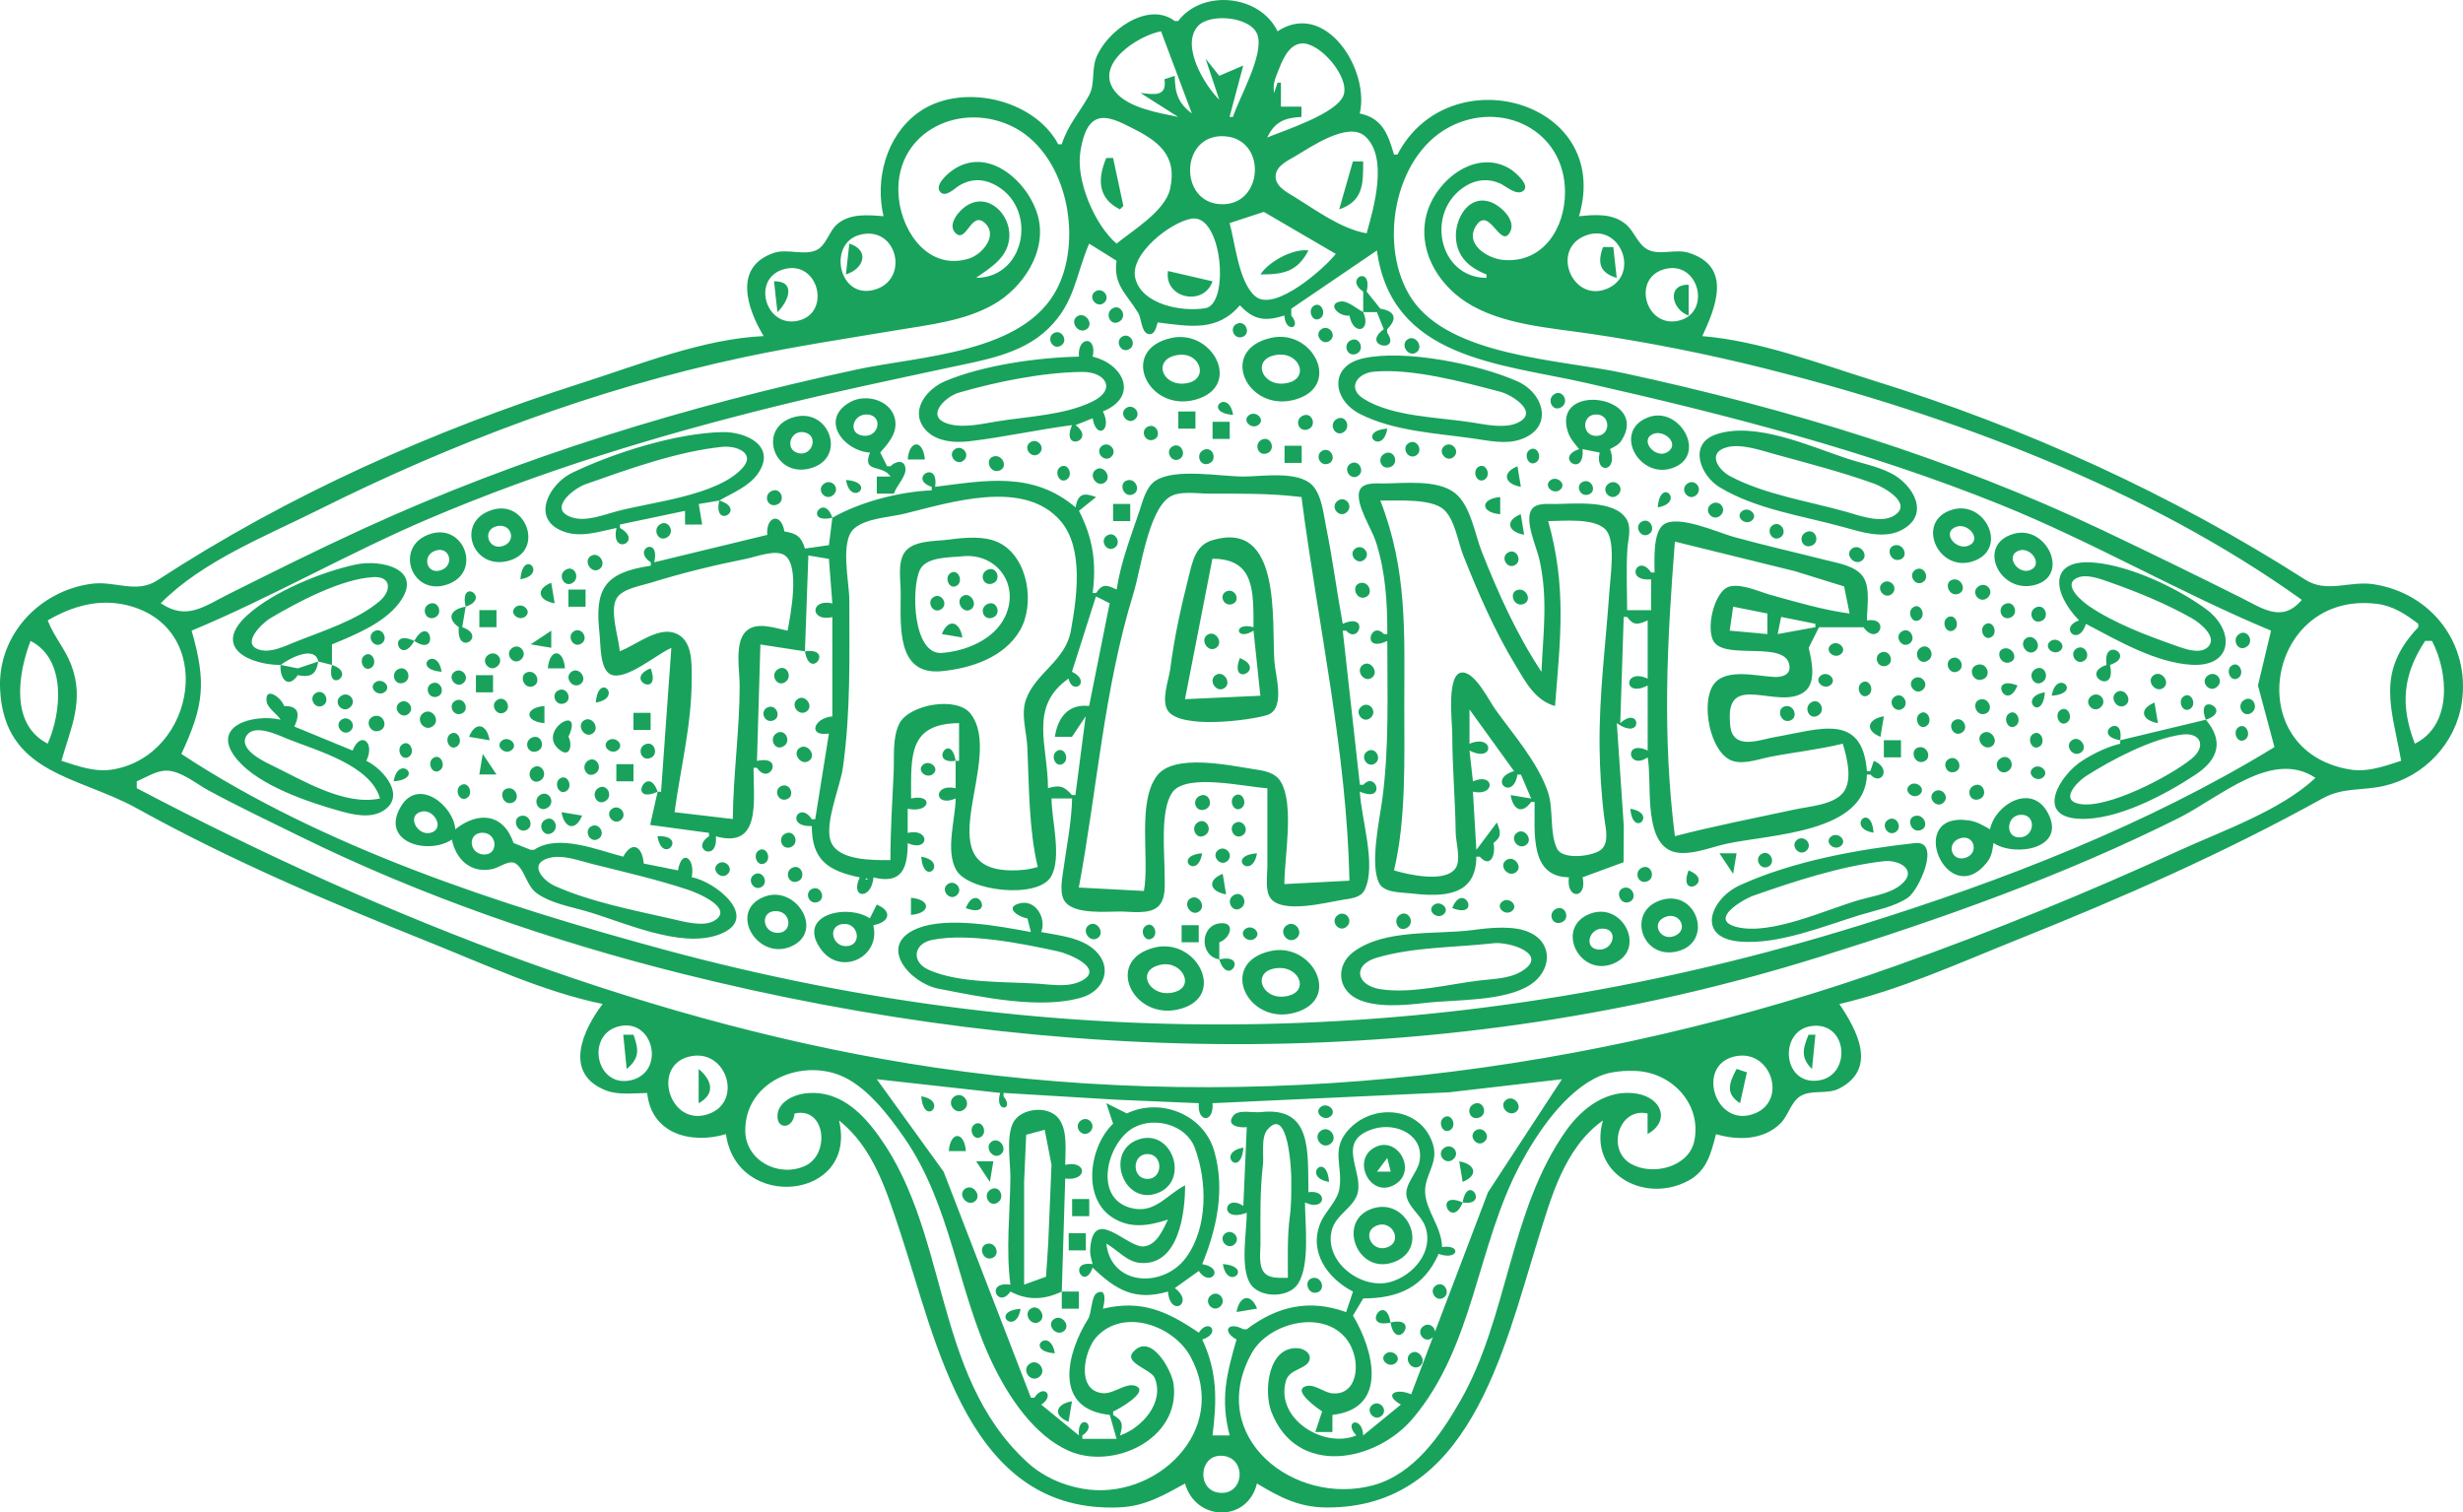 <?xml version="1.0" encoding="UTF-8" standalone="no"?>
<svg
   xmlns:dc="http://purl.org/dc/elements/1.1/"
   xmlns:cc="http://creativecommons.org/ns#"
   xmlns:rdf="http://www.w3.org/1999/02/22-rdf-syntax-ns#"
   xmlns:svg="http://www.w3.org/2000/svg"
   xmlns="http://www.w3.org/2000/svg"
   xmlns:sodipodi="http://sodipodi.sourceforge.net/DTD/sodipodi-0.dtd"
   xmlns:inkscape="http://www.inkscape.org/namespaces/inkscape"
   width="190.23mm"
   height="116.838mm"
   viewBox="0 0 190.23 116.838"
   version="1.1"
   id="svg8"
   inkscape:version="1.0.2-2 (e86c870879, 2021-01-15)"
   sodipodi:docname="logo.svg">
  <title
     id="title913">sktrane-logo</title>
  <defs
     id="defs2" />
  <sodipodi:namedview
     id="base"
     pagecolor="#ffffff"
     bordercolor="#666666"
     borderopacity="1.0"
     inkscape:pageopacity="0.0"
     inkscape:pageshadow="2"
     inkscape:zoom="0.7"
     inkscape:cx="418.80936"
     inkscape:cy="213.09195"
     inkscape:document-units="mm"
     inkscape:current-layer="layer1"
     inkscape:document-rotation="0"
     showgrid="false"
     fit-margin-top="0"
     fit-margin-left="0"
     fit-margin-right="0"
     fit-margin-bottom="0"
     showborder="false"
     inkscape:window-width="1624"
     inkscape:window-height="1228"
     inkscape:window-x="266"
     inkscape:window-y="266"
     inkscape:window-maximized="0" />
  <g
     inkscape:label="Layer 1"
     inkscape:groupmode="layer"
     id="layer1"
     transform="translate(-7.976,-69.967)">
    <path
       style="fill:#19a25c;stroke:none;stroke-width:0.265"
       d="m 98.973,71.589 h -0.265 c -2.098,-1.589 -5.344,0.837 -6.093,2.91 -0.329,0.909 -0.06,1.986 -0.528,2.835 -0.745,1.352 -1.612,2.25 -2.11,3.78 h -0.265 c -1.877,-3.544 -7.585,-4.814 -10.838,-2.434 -2.448,1.791 -3.335,5.138 -2.656,7.99 -1.207,-0.101 -2.641,-0.231 -3.614,0.644 -0.597,0.537 -0.805,1.57 -1.523,1.95 -0.925,0.489 -2.297,-0.113 -3.33,0.238 -3.19,1.084 -2.053,4.334 -0.794,6.429 -4.644,0.202 -9.622,2.208 -14.023,3.613 -11.526,3.679 -22.673,8.641 -32.808,15.255 -1.602,1.046 -3.259,0.035 -5.027,0.259 -4.05,0.513 -7.307,3.942 -7.116,8.125 0.3,6.598 6.033,6.715 10.556,9.224 7.233,4.012 14.82,7.234 22.49,10.303 4.355,1.742 8.89,3.863 13.494,4.815 -1.518,1.975 -3.096,5.381 0.266,6.683 0.955,0.37 2.168,0.196 3.174,0.196 0.325,3.157 3.378,3.975 6.085,3.175 0.815,6.018 10.199,5.108 8.731,-1.058 2.633,2.097 3.647,5.386 4.674,8.467 2.922,8.767 5.274,21.954 17.021,21.421 1.929,-0.088 3.386,-0.932 5.027,-1.842 0.828,2.939 4.82,3.032 5.556,0 1.738,1.046 3.217,1.826 5.292,1.851 11.074,0.133 13.736,-12.071 16.398,-20.636 1.032,-3.321 2.057,-7.146 5.034,-9.26 -1.191,4.028 3.161,6.51 6.611,4.646 1.428,-0.772 1.741,-2.138 2.121,-3.587 1.68,0.497 3.68,0.469 4.989,-0.844 0.585,-0.587 0.791,-1.601 1.475,-2.059 0.861,-0.578 2.109,-0.135 3.05,-0.621 3.009,-1.554 1.336,-4.567 0.011,-6.53 4.705,-1.088 9.286,-3.185 13.758,-4.974 8.059,-3.224 15.95,-6.69 23.548,-10.9 1.6,-0.887 3.058,-0.584 4.763,-0.975 3.093,-0.71 5.54,-3.278 6.006,-6.434 0.669,-4.529 -2.322,-8.446 -6.8,-9.144 -1.859,-0.29 -3.608,0.72 -5.292,-0.356 -10.365,-6.625 -21.583,-11.725 -33.337,-15.377 -4.245,-1.319 -8.774,-3.069 -13.229,-3.433 1.05,-2.262 2.32,-5.382 -1.058,-6.442 -0.99,-0.311 -2.208,0.209 -3.119,-0.225 -0.787,-0.375 -1.057,-1.396 -1.7,-1.95 -1.031,-0.887 -2.394,-0.776 -3.648,-0.644 2.639,-8.927 -10.037,-12.445 -14.023,-4.763 h -0.265 c -0.456,-1.573 -0.906,-2.821 -2.646,-3.175 0.798,-3.354 -2.631,-8.802 -6.35,-6.35 -1.353,-2.832 -5.801,-3.273 -7.673,-0.794 m 4.233,7.408 h -0.265 l 1.058,-3.969 -1.852,0.794 -1.058,-1.323 1.058,3.175 c -1.123,-1.111 -2.996,-4.166 -1.656,-5.685 0.923,-1.045 4.187,-0.743 4.622,0.717 0.465,1.56 -1.41,4.759 -1.908,6.291 m -5.556,-6.615 2.381,6.35 c -1.08,-0.823 -1.307,-1.582 -1.323,-2.91 l -0.794,0.265 c 0.209,1.364 -0.776,1.182 -1.852,1.058 l 2.91,1.852 c -1.498,-0.31 -3.854,-0.689 -4.867,-1.955 -1.711,-2.138 1.836,-4.351 3.544,-4.659 m 8.202,8.202 c 0.586,-1.217 1.342,-1.52 2.646,-1.587 v -0.794 h -1.587 v -1.852 H 106.646 l -0.265,0.794 c -0.104,-0.592 0.04,-1.015 0.27,-1.589 0.33,-0.826 0.804,-2.159 1.858,-2.235 1.403,-0.102 3.722,2.585 3.241,3.986 -0.491,1.428 -4.567,2.724 -5.898,3.278 m 0.265,-3.175 -1.058,2.381 1.058,-2.381 M 20.392,116.568 c 3.202,-3.256 8.138,-5.193 12.171,-7.209 10.339,-5.17 21.479,-9.372 32.808,-11.785 3.947,-0.841 7.928,-1.444 11.906,-2.107 2.488,-0.415 5.173,-0.704 7.408,-1.964 2.292,-1.292 4.189,-4.119 3.458,-6.833 -0.72,-2.673 -3.894,-5.506 -6.628,-3.531 -0.359,0.259 -1.448,1.18 -0.875,1.701 0.415,0.377 1.119,-0.364 1.444,-0.555 0.841,-0.492 1.714,-0.533 2.6,-0.109 3.498,1.674 2.589,7.243 -1.322,7.257 1.156,-0.817 2.489,-1.584 2.571,-3.175 0.09,-1.763 -1.66,-3.482 -3.336,-2.379 -0.531,0.35 -1.469,1.406 -0.847,2.066 0.847,0.898 1.214,-1.681 2.251,-0.785 1.127,0.973 -0.169,2.462 -1.17,2.777 -3.064,0.964 -5.126,-1.92 -5.428,-4.59 -0.562,-4.964 4.43,-7.595 8.605,-5.684 4.296,1.967 5.655,8.554 3.631,12.563 -2.554,5.059 -10.589,5.226 -15.537,6.294 -13.107,2.829 -25.898,6.706 -38.1,12.308 -3.477,1.596 -6.897,3.3 -10.319,5.011 -1.954,0.977 -3.292,2.084 -5.292,0.728 M 94.211,88.787 c -1.688,-1.447 -3.167,-4.898 -2.787,-7.144 0.139,-0.819 0.409,-2.134 1.289,-2.475 0.796,-0.308 1.859,0.27 2.556,0.615 2.134,1.057 3.661,2.135 3.082,4.77 -0.375,1.707 -2.853,3.186 -4.14,4.234 m 28.575,2.381 v 0.265 c -3.746,-0.013 -4.771,-5.199 -1.576,-7.12 0.834,-0.501 1.752,-0.566 2.634,-0.169 0.426,0.192 1.188,0.892 1.694,0.624 0.785,-0.416 -0.591,-1.543 -0.911,-1.741 -2.615,-1.614 -5.689,0.799 -6.435,3.379 -0.79,2.733 0.744,5.415 3.006,6.888 2.682,1.746 6.432,1.988 9.525,2.444 4.538,0.668 9.045,1.561 13.494,2.673 14.304,3.576 29.49,9.263 41.54,17.893 -1.515,1.803 -3.001,0.682 -4.763,-0.199 -3.513,-1.757 -7.038,-3.474 -10.583,-5.16 -11.756,-5.59 -24.339,-9.417 -37.042,-12.159 -4.855,-1.048 -13.419,-1.273 -16.376,-5.765 -2.594,-3.941 -1.402,-10.918 2.882,-13.217 4.044,-2.171 8.975,0.193 8.975,5.015 2.6e-4,2.771 -1.686,5.48 -4.742,5.232 -1.25,-0.101 -3.118,-1.261 -2.07,-2.725 0.991,-1.385 1.848,1.902 2.568,0.568 0.505,-0.936 -0.772,-2.084 -1.557,-2.338 -1.67,-0.541 -2.673,1.305 -2.629,2.702 0.048,1.525 1.027,2.39 2.366,2.91 m -9.26,-3.175 c -1.988,-0.359 -3.853,-1.756 -5.555,-2.805 -0.595,-0.367 -1.564,-0.844 -1.466,-1.69 0.086,-0.736 0.905,-1.108 1.466,-1.437 1.169,-0.688 4.102,-2.735 5.419,-1.58 1.842,1.615 0.68,5.576 0.136,7.512 m -11.113,-7.505 c 3.502,0.068 3.199,5.515 -0.254,5.249 -3.128,-0.241 -2.996,-5.311 0.254,-5.249 m -8.996,1.684 c -0.683,1.619 -0.661,3.121 1.058,3.969 l 0.265,-0.265 -0.794,-3.704 h -0.529 m 19.05,0.265 -1.058,3.704 c 1.865,-0.642 1.852,-1.955 1.852,-3.704 h -0.794 m -1.323,7.144 c -0.881,1.125 -4.724,4.535 -6.215,3.276 -1.286,-1.086 -1.549,-4.103 -1.987,-5.657 l 2.646,-0.864 5.556,3.245 m -11.114,-2.725 c 2.34,-0.357 2.942,6.6 1.044,6.92 -1.794,0.303 -4.936,-0.265 -5.421,-2.343 -0.429,-1.84 2.743,-4.327 4.377,-4.577 m -25.659,1.254 c 2.928,-0.786 3.922,3.559 1.053,4.263 -2.698,0.663 -3.519,-3.601 -1.053,-4.263 m 56.092,0.044 c 2.678,-1 4.254,3.093 1.572,4.141 -2.65,1.035 -4.326,-3.112 -1.572,-4.141 m -56.889,0.634 -0.265,2.381 c 1.396,-0.431 1.867,-1.873 0.265,-2.381 m 18.521,0 2.117,1.323 c -0.278,1.852 0.803,2.595 1.681,4.044 0.244,0.404 0.228,1.469 0.756,1.611 0.525,0.142 0.642,-0.583 0.739,-0.892 2.455,0.31 4.606,0.736 6.35,-1.323 1.085,1.165 1.958,1.25 3.44,0.794 0.063,1.372 1.382,1.009 0.529,0 v -0.529 l 6.615,-4.498 c 1.128,8.371 9.501,8.726 16.14,10.226 10.88,2.459 21.65,5.227 32.015,9.406 7.145,2.881 13.813,6.785 20.902,9.736 l -1.011,4.233 1.276,4.763 c -9.824,6.013 -21.048,10.358 -32.015,13.765 -30.48,9.47 -61.525,10.231 -92.34,1.885 -12.6,-3.412 -26.333,-7.885 -37.306,-15.121 1.758,-3.765 1.932,-5.534 0.794,-9.525 6.198,-2.58 12.068,-5.978 18.256,-8.618 8.711,-3.717 17.803,-6.479 26.988,-8.745 4.385,-1.082 8.815,-2.001 13.229,-2.954 2.675,-0.578 5.619,-1.02 7.662,-2.991 2.106,-2.032 2.129,-4.141 3.186,-6.59 m 13.229,2.381 c 1.758,-0.001 2.834,-0.194 3.704,-1.852 -1.159,-0.171 -3.076,0.855 -3.704,1.852 m 26.458,-2.117 c -0.453,1.228 -0.249,1.993 1.058,2.381 l -0.265,-2.381 h -0.794 m -63.231,1.703 c 2.659,-0.699 3.65,3.412 1.05,3.991 -2.543,0.567 -3.618,-3.316 -1.05,-3.991 m 67.998,0 c 2.659,-0.699 3.65,3.412 1.05,3.991 -2.543,0.567 -3.618,-3.316 -1.05,-3.991 m -38.369,0.149 c -0.305,2.139 2.791,2.754 3.44,0.794 l -3.44,-0.794 m 15.081,1.587 v 1.587 c -0.479,-0.237 -1.215,-0.923 -1.777,-0.816 -1.055,0.2 -0.086,1.204 0.719,1.081 0.262,1.575 1.726,1.266 1.058,-0.265 h 1.058 l 0.529,1.323 c -1.827,1.33 1.384,1.905 0.265,0.265 v -0.265 c 0.821,-0.828 0.609,-1.397 -0.529,-1.587 l -1.058,-1.323 c 0.479,-2.1 -1.783,-0.993 -0.265,0 m -45.508,-0.794 0.265,2.381 c 0.873,-0.833 1.452,-2.409 -0.265,-2.381 m 70.644,2.646 v -2.381 c -1.736,-0.028 -1.317,1.93 0,2.381 m -45.867,-1.83 c -0.56,0.44 0.173,1.316 0.718,0.843 0.55,-0.477 -0.165,-1.277 -0.718,-0.843 m 16.912,1.082 c -0.527,0.344 -0.086,1.347 0.495,0.968 0.527,-0.344 0.086,-1.347 -0.495,-0.968 m -15.606,0.241 c -0.539,0.406 -0.087,1.345 0.56,0.991 0.723,-0.395 0.104,-1.491 -0.56,-0.991 m 20.749,-0.022 -0.265,0.265 0.265,-0.265 m -23.388,0.574 c -0.68,0.409 0.1,1.486 0.729,0.991 0.551,-0.434 -0.153,-1.337 -0.729,-0.991 m 21.272,-0.31 -0.265,0.265 0.265,-0.265 m -8.922,0.884 c -0.675,0.256 -0.304,1.265 0.382,1.034 0.686,-0.231 0.277,-1.284 -0.382,-1.034 m 6.447,0.461 c -0.56,0.44 0.173,1.316 0.718,0.843 0.55,-0.477 -0.165,-1.277 -0.718,-0.843 m -20.648,0.288 c -0.583,0.353 -0.074,1.322 0.55,0.968 0.642,-0.365 0.062,-1.339 -0.55,-0.968 m 5.292,0.265 c -0.583,0.353 -0.074,1.322 0.55,0.968 0.642,-0.365 0.062,-1.339 -0.55,-0.968 m -3.335,1.542 c -3.18,0.066 -7.372,0.655 -10.318,1.887 -1.349,0.564 -2.728,2.157 -1.656,3.609 0.781,1.057 2.312,1.183 3.508,1.042 2.659,-0.314 5.286,-0.905 7.938,-1.247 -0.926,2.12 1.917,1.203 0.265,0 l 1.323,-0.529 c 0.281,1.685 1.542,0.945 0.794,-0.529 2.778,-1.135 1.629,-3.65 -0.794,-4.233 0.376,-1.613 -1.198,-1.609 -1.058,0 m 7.144,-1.443 c -4.121,0.9 -1.815,5.776 1.852,4.767 3.671,-1.009 1.36,-5.469 -1.852,-4.767 m 7.673,-0.003 c -4.118,0.952 -1.808,5.776 1.852,4.77 3.69,-1.014 1.408,-5.524 -1.852,-4.77 m 6.166,0.189 c -0.614,0.307 -0.288,1.281 0.393,1.058 0.755,-0.246 0.337,-1.424 -0.393,-1.058 m 4.36,-0.045 c -0.534,0.432 0.107,1.345 0.692,0.991 0.663,-0.401 -0.077,-1.488 -0.692,-0.991 m -17.665,1.169 c 1.737,-0.235 2.422,1.981 0.52,2.205 -1.821,0.214 -2.549,-1.931 -0.52,-2.205 m 7.673,-0.013 c 1.776,-0.194 2.525,1.985 0.521,2.218 -1.83,0.213 -2.559,-1.995 -0.521,-2.218 m 6.611,0.274 c -2.67,0.586 -2.384,3.211 -0.264,4.297 2.586,1.324 5.891,1.492 8.73,1.891 1.209,0.17 2.507,0.488 3.7,0.073 2.55,-0.888 1.821,-3.552 -0.261,-4.48 -2.986,-1.331 -8.682,-2.488 -11.906,-1.781 m -21.696,1.052 c 1.784,-0.016 2.67,1.348 0.789,2.281 -2.151,1.068 -5.058,1.158 -7.403,1.545 -1.147,0.189 -2.536,0.519 -3.689,0.202 -1.923,-0.529 -0.32,-2.113 0.778,-2.431 2.907,-0.841 6.494,-1.569 9.525,-1.597 m 22.491,-0.017 c 2.964,-0.28 6.925,0.798 9.788,1.55 0.92,0.242 3.103,1.622 1.283,2.42 -0.973,0.426 -2.397,0.122 -3.4,-0.04 -2.582,-0.418 -6.159,-0.419 -8.428,-1.831 -1.317,-0.819 -0.518,-1.978 0.756,-2.099 m 13.91,1.77 c -0.539,0.406 -0.087,1.345 0.56,0.991 0.723,-0.395 0.104,-1.491 -0.56,-0.991 m -52.805,4.476 c -0.644,1.632 0.955,0.872 1.587,1.852 h -1.058 v 1.323 h 1.323 c 0.176,-0.589 0.902,-1.277 0.892,-1.868 -0.014,-0.831 -0.808,-0.633 -1.156,-0.249 h -0.265 l -0.529,-1.058 c 0.587,-0.678 1.261,-1.404 1.169,-2.377 -0.154,-1.627 -2.238,-2.247 -3.521,-1.507 -2.364,1.362 -0.437,3.775 1.559,3.885 m 28.046,-2.91 c -0.36,-2.155 -2.44,-0.19 0,0 m 26.723,2.646 c -1.97,0.65 0.462,2.277 0.265,0 l 1.323,0.265 c -0.409,1.753 1.512,1.484 0.794,-0.265 0.323,-0.188 0.658,-0.312 0.874,-0.641 2.305,-3.52 -5.411,-4.603 -4.119,-0.688 0.174,0.527 0.527,0.906 0.864,1.33 m -35.019,-3.153 c -0.56,0.44 0.173,1.316 0.718,0.843 0.55,-0.477 -0.165,-1.277 -0.718,-0.843 m -20.024,0.472 c 1.294,0 1.034,1.768 -0.23,1.645 -1.228,-0.119 -0.862,-1.645 0.23,-1.645 m 24.087,-0.229 v 1.323 h 1.323 v -1.323 h -1.323 m 5.462,0.282 c -0.579,0.429 0.201,1.141 0.718,0.758 0.579,-0.429 -0.201,-1.141 -0.718,-0.758 m 4.137,0.049 c -0.646,0.313 -0.324,1.281 0.386,1.058 0.769,-0.241 0.357,-1.419 -0.386,-1.058 m 22.68,-0.102 c 1.139,0 1.139,1.658 0,1.658 -1.139,0 -1.139,-1.658 0,-1.658 m -61.911,0.191 c -2.986,0.781 -1.605,4.848 1.311,3.942 2.72,-0.845 1.358,-4.64 -1.311,-3.942 m 41.883,0.154 c -0.723,0.395 -0.104,1.491 0.56,0.991 0.539,-0.406 0.087,-1.345 -0.56,-0.991 m 24.009,-0.112 c -2.797,1.099 -0.561,4.969 2.076,3.84 2.489,-1.066 0.338,-4.788 -2.076,-3.84 m -38.567,0.687 c -0.675,0.256 -0.304,1.265 0.382,1.034 0.686,-0.231 0.277,-1.284 -0.382,-1.034 m 4.954,-0.355 v 1.323 h 1.323 v -1.323 h -1.323 m -31.52,0.817 c 1.134,0.251 0.6,1.856 -0.46,1.609 -1.124,-0.261 -0.63,-1.85 0.46,-1.609 m 45.014,-0.287 c -2.44,0.19 -0.36,2.155 0,0 m -59.531,7.673 c -0.505,2.216 2.126,1.049 0.265,0 v -0.265 l 5.027,-1.058 v 1.058 h 1.323 l -0.265,-1.587 1.587,-0.265 c -0.523,2.297 2.203,0.675 0,0 1.038,-0.606 2.323,-1.091 3.015,-2.128 1.418,-2.125 -1.005,-3.193 -2.751,-3.16 -3.59,0.069 -8.416,1.599 -11.641,3.15 -1.705,0.82 -3.204,3.47 -0.782,4.48 1.387,0.579 2.836,0.061 4.222,-0.225 m 80.024,-7.244 c 0.881,-0.421 2.172,0.785 1.114,1.4 -0.888,0.516 -2.146,-0.906 -1.114,-1.4 m 4.919,0.008 c -2.214,0.74 -1.219,3.205 0.257,4.093 2.85,1.715 6.358,2.19 9.521,3.065 1.383,0.383 3.118,0.957 4.493,0.258 2.316,-1.177 0.947,-3.533 -0.789,-4.414 -1.065,-0.54 -2.309,-0.771 -3.439,-1.146 -2.828,-0.938 -7.033,-2.862 -10.043,-1.856 m -35.121,0.423 c -0.614,0.307 -0.288,1.281 0.393,1.058 0.755,-0.246 0.337,-1.424 -0.393,-1.058 m -27.332,1.521 h 1.323 c -0.124,-1.552 -1.199,-1.552 -1.323,0 m 9.431,-1.301 c -0.56,0.44 0.173,1.316 0.718,0.843 0.55,-0.477 -0.165,-1.277 -0.718,-0.843 m 29.283,0.024 c -0.642,0.365 -0.062,1.339 0.55,0.968 0.583,-0.353 0.074,-1.322 -0.55,-0.968 m -23.727,0.241 c -0.56,0.44 0.173,1.315 0.718,0.843 0.55,-0.477 -0.165,-1.277 -0.718,-0.843 m 5.47,0.024 c -0.642,0.365 -0.062,1.339 0.55,0.968 0.583,-0.353 0.074,-1.322 -0.55,-0.968 m 20.988,-0.024 c -0.56,0.44 0.173,1.315 0.718,0.843 0.55,-0.477 -0.165,-1.277 -0.718,-0.843 m -55.733,0.059 c 1.028,-0.102 2.605,0.475 1.498,1.668 -1.968,2.123 -7.006,2.593 -9.7,3.318 -1.026,0.276 -2.355,0.811 -3.423,0.473 -1.952,-0.619 0.084,-2.237 1.042,-2.574 3.288,-1.156 7.104,-2.542 10.583,-2.885 m 17.897,0.206 c -0.56,0.44 0.173,1.316 0.718,0.843 0.55,-0.477 -0.165,-1.277 -0.718,-0.843 m 19.225,0.045 c -0.614,0.307 -0.288,1.281 0.393,1.058 0.755,-0.246 0.337,-1.424 -0.393,-1.058 m 6.27,-0.331 v 1.323 h 1.323 v -1.323 h -1.323 m 2.984,0.355 c -0.675,0.256 -0.304,1.265 0.382,1.034 0.686,-0.231 0.277,-1.284 -0.382,-1.034 m 15.951,-0.045 c -0.527,0.344 -0.086,1.347 0.495,0.968 0.527,-0.344 0.086,-1.347 -0.495,-0.968 m 15.212,-0.191 c 1.118,-0.306 2.61,0.227 3.689,0.523 2.559,0.703 5.174,1.38 7.673,2.273 0.79,0.282 3.138,1.596 1.503,2.517 -1.007,0.567 -2.608,-0.041 -3.62,-0.327 -2.917,-0.825 -6.294,-1.326 -8.984,-2.758 -0.941,-0.501 -1.777,-1.812 -0.261,-2.227 m -26.4,0.477 c -0.646,0.313 -0.324,1.281 0.386,1.058 0.769,-0.241 0.357,-1.419 -0.386,-1.058 m -30.167,0.214 c -0.785,0.156 -0.361,1.36 0.386,1.109 0.701,-0.236 0.271,-1.239 -0.386,-1.109 m 27.531,0.559 c -0.642,0.365 -0.062,1.339 0.55,0.968 0.583,-0.353 0.074,-1.322 -0.55,-0.968 m -22.424,0.265 c -0.527,0.344 -0.085,1.347 0.495,0.968 0.527,-0.344 0.085,-1.347 -0.495,-0.968 m 32.279,0 c -0.527,0.344 -0.086,1.347 0.495,0.968 0.527,-0.344 0.086,-1.347 -0.495,-0.968 m -42.218,1.542 v 0.265 c -2.503,0.109 -5.495,0.879 -7.673,2.117 -0.667,-2.006 -2.293,0.523 0,0 l -0.265,2.117 -1.852,0.265 c -0.28,-0.924 -0.64,-1.173 -1.587,-1.323 -0.255,-1.525 -1.447,-1.169 -1.323,0.265 l -8.731,2.117 c 0.479,-2.1 -1.783,-0.993 -0.265,0 v 0.265 c -3.652,0.539 -4.344,1.833 -3.956,5.292 0.089,0.79 0.011,2.72 0.865,3.111 1.145,0.525 3.591,-1.598 4.678,-2.053 l -0.794,11.113 h -0.265 c -0.751,-2.26 -2.396,1.046 0,0 l -0.579,2.561 4.547,0.614 v 0.265 c -1.498,0.968 0.71,2.082 0.529,0 3.5,0.974 2.91,-2.666 2.91,-5.292 h 0.265 c 0.971,1.441 2.168,-1.023 0,-0.529 l 0.265,-8.996 3.44,0.529 c 0.389,2.322 2.292,-0.336 0,0 l 0.265,-7.408 1.587,0.265 0.265,3.44 c -1.739,-0.396 -1.739,1.454 0,1.058 v 7.673 c -1.437,0.112 -1.937,1.579 -0.265,1.323 l -1.058,6.615 h -0.265 c -0.964,-1.474 -2.125,0.609 0,0.529 0.007,2.61 1.223,3.45 3.704,3.969 -0.784,1.655 0.922,1.757 1.058,0 2.215,0.558 2.644,-0.732 2.646,-2.646 1.691,0.738 1.758,-1.194 0,-0.794 V 132.443 c 1.795,0.374 1.996,-1.188 0.265,-0.794 0,-3.272 -0.236,-5.788 3.704,-5.821 v 2.91 h -0.265 c -0.384,-2.306 -2.093,0.32 0,0 v 2.117 c -1.759,-0.401 -1.691,1.532 0,0.794 -0.014,1.659 -0.811,3.995 0.047,5.528 0.923,1.649 6.29,2.249 7.314,0.519 0.868,-1.466 0.047,-4.39 0.047,-6.046 h 1.587 c -0.038,1.862 -0.43,3.713 -0.681,5.556 -0.095,0.7 -0.328,1.842 0.16,2.45 0.764,0.953 3.145,0.725 4.226,0.725 0.864,2.7e-4 2.308,0.261 2.979,-0.424 0.598,-0.611 0.46,-1.709 0.461,-2.486 0.003,-1.634 -0.355,-4.87 0.577,-6.266 1.05,-1.573 5.76,-0.418 7.361,-0.349 v 6.085 c 0,0.701 -0.204,1.861 0.272,2.45 0.947,1.171 4.302,0.287 5.549,0.084 0.6,-0.098 1.391,-0.147 1.693,-0.765 0.936,-1.916 -0.281,-5.523 -0.37,-7.589 2.054,0.897 1.261,-1.628 0.265,-0.529 h -0.265 l -1.323,-11.906 h 0.265 c 0.996,1.099 1.79,-1.426 -0.265,-0.529 -0.459,-2.464 -0.77,-4.95 -1.27,-7.408 -0.204,-1.002 -0.336,-2.508 -1.069,-3.284 -1.096,-1.159 -3.901,-0.685 -5.333,-0.685 -1.761,0 -5.259,-0.666 -6.775,0.312 -0.751,0.484 -0.984,1.542 -1.251,2.334 -0.664,1.971 -1.46,4.026 -1.764,6.085 -0.77,-0.369 -1.096,-0.471 -1.587,0.265 h -0.265 c 0.297,-2.353 0.029,-4.221 -1.058,-6.35 l 1.323,-1.058 c -0.964,-0.369 -1.402,-0.263 -1.587,0.794 -3.285,-2.791 -6.905,-2.088 -10.848,-1.587 0.32,-2.181 -2.149,-0.633 -0.265,0 m 12.642,-1.301 c -0.534,0.432 0.107,1.345 0.692,0.991 0.663,-0.401 -0.077,-1.488 -0.692,-0.991 m 32.866,1.301 -0.265,-1.587 c -1.254,0.505 -0.977,1.381 0.265,1.587 m -30.358,-0.514 c -0.77,0.155 -0.373,1.363 0.356,1.109 0.671,-0.234 0.306,-1.241 -0.356,-1.109 m 32.645,0.002 c -0.579,0.429 0.201,1.141 0.718,0.758 0.579,-0.429 -0.201,-1.141 -0.718,-0.758 m 2.549,0.103 c -0.685,0.235 -0.292,1.223 0.382,1.004 0.691,-0.225 0.266,-1.226 -0.382,-1.004 m -58.652,0.162 c -0.67,0.471 0.126,1.43 0.729,0.856 0.534,-0.508 -0.147,-1.265 -0.729,-0.856 m 1.693,-0.283 c 0.36,2.155 2.44,0.19 0,0 m 58.897,0.283 c -0.67,0.47 0.126,1.43 0.729,0.856 0.534,-0.508 -0.147,-1.265 -0.729,-0.856 m 6.079,0 c -0.656,0.477 0.14,1.438 0.722,0.856 0.493,-0.493 -0.155,-1.269 -0.722,-0.856 m -23.172,11.623 h -0.265 c -1.007,-1.11 -1.795,1.505 0.265,0.529 0,4.062 0.154,8.137 -0.377,12.171 -0.212,1.608 -0.984,5.053 -0.257,6.53 0.382,0.777 1.747,0.715 2.486,0.802 2.582,0.306 5.016,0.163 5.027,-2.835 h 0.265 c 0.864,0.953 1.248,-0.226 1.058,-1.058 0.657,-0.498 0.553,-0.842 0.265,-1.587 l -1.587,2.117 -0.265,-4.498 c 1.759,0.401 1.691,-1.532 0,-0.794 l -0.265,-2.381 c 1.951,0.99 1.917,-1.317 0,-0.529 v -2.646 l 3.44,4.763 c -2.098,0.637 -0.087,2.374 0.265,0.265 h 0.265 l 0.794,1.852 -1.587,-0.265 c 0.184,1.105 0.855,1.536 1.587,0.529 h 0.265 c 0.02,2.411 -0.388,5.785 2.646,5.821 -0.231,1.762 1.444,1.694 1.058,0 l 3.167,-1.163 0.015,-2.806 -0.536,-7.938 c 2.089,1.452 1.841,-1.444 0.265,0 l 0.265,-8.202 h 0.265 c 0.502,0.687 0.835,0.596 1.587,0.265 v 4.498 c -1.862,-0.864 -1.945,1.528 0,0.529 v 5.027 c -1.883,-0.892 -1.554,1.568 0,0.529 0.347,1.868 -0.318,6.045 1.623,7.135 1.201,0.675 3.225,-0.198 4.463,-0.465 3.416,-0.737 10.739,-0.827 10.848,-5.347 h 0.265 c 0.843,0.929 1.679,-0.489 0.265,-1.058 l -0.265,0.794 h -0.265 c -0.365,-4.591 -3.709,-3.209 -7.144,-2.624 -0.966,0.164 -2.742,0.883 -3.28,-0.326 -0.139,-0.312 -0.146,-0.683 -0.164,-1.018 -0.201,-3.684 3.722,-0.755 5.71,-2.124 1.019,-0.701 0.614,-2.445 0.379,-3.432 l 0.794,-1.587 h 3.44 c 1.121,1.539 2.145,-0.817 0.265,-0.529 0,-0.973 0.278,-2.483 -0.272,-3.335 -0.57,-0.884 -1.965,-1.09 -2.903,-1.328 -2.379,-0.603 -4.779,-1.142 -7.144,-1.799 -1.176,-0.327 -4.304,-1.751 -5.397,-0.935 -0.829,0.619 -0.681,2.766 -0.689,3.693 h -0.265 c -0.99,-1.514 -2.124,0.714 0,0.529 v 2.381 h -1.852 c 0,-1.58 -0.082,-3.185 0.024,-4.762 0.049,-0.731 0.341,-1.603 -0.075,-2.277 -0.934,-1.514 -4.009,-1.173 -5.505,-1.162 -0.55,0.004 -1.46,-0.11 -1.821,0.424 -0.569,0.842 0.384,2.91 0.59,3.809 0.695,3.033 0.303,5.69 0.172,8.731 -1.923,-2.906 -3.322,-6.03 -4.603,-9.26 -0.553,-1.393 -0.859,-3.608 -2.101,-4.566 -1.354,-1.045 -3.865,-0.736 -5.466,-0.725 -0.582,0.004 -1.688,-0.124 -1.901,0.613 -0.291,1.008 0.965,2.901 1.281,3.885 0.758,2.366 0.885,4.681 0.885,7.144 M 67.561,107.903 c -0.646,0.313 -0.324,1.281 0.386,1.058 0.769,-0.241 0.357,-1.419 -0.386,-1.058 m 68.453,1.256 c 2.155,-0.36 0.19,-2.44 0,0 m -27.517,-0.794 c 1.273,9.854 3.498,19.651 3.704,29.633 l -5.027,0.265 c 0,-2.049 0.782,-6.115 -0.272,-7.898 -0.439,-0.742 -1.329,-0.867 -2.109,-0.984 -1.824,-0.275 -6.118,-1.231 -7.446,0.496 -1.577,2.051 -0.565,6.459 -1.021,8.916 l -5.027,-0.265 c 1.422,-7.63 1.932,-15.292 4.227,-22.754 0.554,-1.802 1.131,-6.317 2.763,-7.401 0.784,-0.521 2.17,-0.272 3.064,-0.272 2.402,0 4.76,-0.037 7.144,0.265 m -20.373,28.575 c -0.716,0.211 -1.366,0.276 -2.117,0.261 -6.584,-0.134 -0.375,-8.636 -3.07,-12.106 -1.065,-1.371 -4.777,-0.714 -5.512,0.79 -0.529,1.082 -0.373,2.485 -0.424,3.648 -0.102,2.301 -0.254,4.565 -0.254,6.879 -1.286,-0.003 -4.001,0.063 -4.592,-1.413 -0.545,-1.36 0.719,-4.265 0.923,-5.731 0.611,-4.397 0.496,-8.569 0.495,-12.965 -5.3e-4,-1.37 -0.755,-4.584 0.401,-5.533 0.955,-0.784 2.669,-0.834 3.833,-1.116 3.531,-0.857 9.276,-2.745 12.097,0.575 1.799,2.117 1.236,5.932 0.781,8.455 -0.424,2.347 -2.7,3.234 -3.458,5.292 -0.429,1.165 0.041,2.515 0.095,3.704 0.135,2.985 0.112,6.356 0.804,9.26 m 23.172,-28.292 c -0.656,0.477 0.14,1.438 0.722,0.856 0.493,-0.493 -0.155,-1.269 -0.722,-0.856 m 12.547,1.04 v -1.323 c -1.552,0.124 -1.552,1.199 0,1.323 m 4.233,14.817 c 0.408,-5.168 0.911,-9.173 -0.529,-14.287 1.146,0 3.682,-0.281 4.491,0.725 0.714,0.889 0.323,3.482 0.248,4.566 -0.278,4.066 -0.816,8.083 -0.769,12.171 0.021,1.81 0.141,3.762 0.376,5.556 0.092,0.704 0.389,1.846 -0.272,2.374 -0.65,0.52 -2.951,0.798 -3.385,-0.077 -0.607,-1.224 -0.249,-3.067 -0.717,-4.414 -0.801,-2.303 -2.649,-4.388 -4.052,-6.35 -0.502,-0.701 -1.544,-2.856 -2.541,-2.856 -1.271,0 -0.787,3.9 -0.787,4.708 0,2.573 0.231,5.112 0.266,7.673 0.01,0.743 0.436,2.111 -0.019,2.752 -0.813,1.145 -3.665,0.481 -4.745,0.159 0.945,-3.967 0.792,-8.627 0.794,-12.7 0.002,-5.67 0.251,-10.453 -1.852,-15.875 1.276,0.03 3.91,-0.182 4.892,0.689 0.87,0.771 1.096,2.496 1.512,3.545 1.152,2.911 2.402,5.784 4.021,8.467 0.795,1.318 1.518,2.731 3.069,3.175 M 140.143,108.914 c -0.67,0.471 0.126,1.43 0.729,0.856 0.534,-0.508 -0.147,-1.265 -0.729,-0.856 m -46.197,-0.019 v 1.323 h 1.323 v -1.323 h -1.323 m -47.889,0.441 c -3.019,0.864 -1.58,4.825 1.31,3.92 2.639,-0.826 1.235,-4.649 -1.31,-3.92 m 45.243,-0.177 -0.265,0.265 0.265,-0.265 m 51.235,0.282 c -0.579,0.429 0.201,1.141 0.718,0.758 0.579,-0.429 -0.201,-1.141 -0.718,-0.758 m 16.238,-0.106 c -2.913,0.854 -1.133,4.89 1.579,3.994 2.779,-0.919 0.978,-4.743 -1.579,-3.994 m -33.077,1.94 -0.265,-1.587 c -1.254,0.505 -0.977,1.381 0.265,1.587 m 9.08,-1.013 c -0.642,0.365 -0.062,1.339 0.55,0.968 0.583,-0.353 0.074,-1.322 -0.55,-0.968 m -75.866,0.241 c -0.539,0.406 -0.087,1.345 0.56,0.991 0.723,-0.395 0.104,-1.491 -0.56,-0.991 m 85.996,0.024 c -0.583,0.353 -0.074,1.322 0.55,0.968 0.642,-0.365 0.062,-1.339 -0.55,-0.968 m -98.55,0.085 c 1.118,-0.258 1.555,1.182 0.461,1.534 -1.131,0.363 -1.647,-1.259 -0.461,-1.534 m 112.721,0.045 c 0.923,-0.33 2.022,1.023 0.93,1.465 -0.964,0.391 -2.122,-1.039 -0.93,-1.465 m -11.611,0.421 c -0.646,0.313 -0.324,1.281 0.386,1.058 0.769,-0.241 0.357,-1.419 -0.386,-1.058 m -106.168,0.11 c -2.991,0.867 -1.568,4.988 1.315,3.897 2.57,-0.973 1.216,-4.631 -1.315,-3.897 m 27.248,-0.177 -0.265,0.265 0.265,-0.265 m 24.955,0.31 c -0.642,0.365 -0.062,1.339 0.55,0.968 0.583,-0.353 0.074,-1.322 -0.55,-0.968 m 70.034,-0.126 c -2.945,0.8 -1.163,4.666 1.579,3.966 2.792,-0.713 0.939,-4.65 -1.579,-3.966 m -82.289,0.458 c -1.034,0.138 -2.789,0.03 -3.432,1.026 -0.518,0.801 -0.272,2.186 -0.272,3.095 0,2.568 -0.35,6.386 3.175,6.04 2.271,-0.223 4.806,-1.061 6.025,-3.131 1.192,-2.025 0.659,-5.602 -1.538,-6.757 -1.145,-0.602 -2.721,-0.438 -3.958,-0.273 m 20.378,0.039 c -1.303,0.388 -1.53,1.591 -1.824,2.759 -0.603,2.394 -1.12,4.696 -1.432,7.144 -0.113,0.886 -0.744,2.487 -0.178,3.29 0.995,1.412 6.191,0.755 7.623,0.33 1.491,-0.443 0.666,-3.061 0.592,-4.149 -0.216,-3.157 0.573,-10.969 -4.781,-9.373 m 49.207,5.669 c -2.042,-0.275 -4.1,-0.883 -6.085,-1.435 -0.911,-0.253 -2.189,-0.871 -3.146,-0.664 -1.246,0.269 -1.952,3.451 -1.188,4.365 1.064,1.275 5.474,-0.16 5.768,1.726 0.12,0.766 -0.574,0.934 -1.174,0.907 -1.288,-0.059 -3.629,-0.673 -4.598,0.477 -1.158,1.375 -0.368,5.5 1.432,6.024 0.894,0.26 2.024,-0.17 2.906,-0.34 1.847,-0.356 3.729,-0.556 5.556,-1.006 0.315,1.039 0.8,2.854 0.013,3.8 -0.776,0.934 -2.607,1.042 -3.718,1.282 -3.083,0.665 -6.208,1.271 -9.26,2.061 -0.979,-7.742 -0.611,-15.016 0,-22.754 l 9.26,2.283 3.809,1.18 0.424,2.093 m 3.509,-5.276 c -0.785,0.156 -0.361,1.36 0.386,1.109 0.701,-0.236 0.271,-1.239 -0.386,-1.109 m -41.704,0.271 c -0.56,0.44 0.173,1.316 0.718,0.843 0.55,-0.477 -0.165,-1.277 -0.718,-0.843 m 38.365,0 c -0.559,0.439 0.155,1.296 0.729,0.951 0.68,-0.409 -0.116,-1.432 -0.729,-0.951 m -109.409,0.153 c 1.122,-0.395 1.526,1.126 0.46,1.502 -1.122,0.395 -1.526,-1.126 -0.46,-1.502 m 82.864,0.135 c -0.642,0.365 -0.062,1.339 0.55,0.968 0.583,-0.353 0.074,-1.322 -0.55,-0.968 m 39.423,-0.135 c 0.933,-0.366 1.952,1.085 0.89,1.502 -0.933,0.366 -1.952,-1.085 -0.89,-1.502 m -110.256,0.399 c -0.663,0.401 0.077,1.488 0.692,0.991 0.534,-0.432 -0.107,-1.345 -0.692,-0.991 m 15.186,5.776 c -0.987,-0.191 -2.481,-0.77 -3.28,0.119 -0.816,0.908 -0.424,2.985 -0.424,4.115 0,3.457 -0.501,6.876 -0.529,10.319 l -4.498,-0.529 c 0.469,-3.482 1.328,-6.762 1.323,-10.319 -0.002,-1.206 0.091,-3.052 -1.337,-3.533 -1.34,-0.451 -3.012,0.977 -4.219,1.416 -0.084,-1.064 -0.81,-3.147 -0.234,-4.098 0.445,-0.733 1.858,-0.951 2.615,-1.187 2.434,-0.756 4.91,-1.359 7.408,-1.859 0.758,-0.152 2.282,-0.76 2.979,-0.247 1.152,0.85 0.419,4.602 0.196,5.803 m 13.494,-5.744 c 2.654,-0.281 4.485,2.198 3.288,4.685 -0.843,1.752 -3.016,2.645 -4.872,2.78 -2.234,0.162 -2.375,-4.949 -1.697,-6.409 0.48,-1.033 2.317,-0.954 3.28,-1.056 m -34.131,1.776 c 2.155,-0.36 0.19,-2.44 0,0 m 56.621,3.704 c -1.617,-0.452 -1.394,1.147 0,0.265 l 0.529,5.027 -5.821,0.265 2.117,-10.848 c 3.266,0.003 3.167,2.479 3.175,5.292 m -75.142,2.91 c -0.09,1.037 0.574,1.905 1.323,0.794 1.004,0.191 1.41,-0.038 1.587,-1.058 l 1.058,0.265 c -0.523,2.293 2.006,0.667 0,0 v -1.587 c 1.768,-0.736 3.983,-1.619 5.177,-3.186 1.99,-2.61 -1.349,-3.409 -3.325,-2.987 -2.64,0.563 -6.404,2.097 -8.41,3.932 -2.733,2.501 0.251,3.829 2.589,3.829 m 138.906,-3.44 c -1.614,0.542 -0.034,2.102 0.529,0.265 2.41,1.268 5.424,3.027 8.202,3.163 3.183,0.157 3.315,-2.672 1.057,-4.318 -2.228,-1.623 -5.705,-3.27 -8.465,-3.562 -3.775,-0.399 -3.364,2.36 -1.323,4.452 m -116.866,-3.924 c -0.723,0.395 -0.104,1.491 0.56,0.991 0.539,-0.406 0.087,-1.345 -0.56,-0.991 m 32.537,0.021 c -0.646,0.313 -0.324,1.281 0.386,1.058 0.769,-0.241 0.357,-1.419 -0.386,-1.058 m 71.712,-0.021 c -0.642,0.365 -0.062,1.339 0.55,0.968 0.583,-0.353 0.074,-1.322 -0.55,-0.968 m -74.547,0.265 c -0.527,0.344 -0.085,1.347 0.495,0.968 0.527,-0.344 0.085,-1.347 -0.495,-0.968 m -44.601,0.314 c 1.448,-0.085 1.427,1.072 0.501,1.86 -1.757,1.496 -4.465,2.324 -6.585,3.177 -0.768,0.309 -1.754,0.8 -2.606,0.594 -1.622,-0.391 0.087,-2.058 0.756,-2.455 2.109,-1.251 5.456,-3.031 7.935,-3.176 m 122.044,0.185 c -0.785,0.156 -0.361,1.36 0.386,1.109 0.701,-0.236 0.271,-1.239 -0.386,-1.109 m 9.545,-0.117 c 0.735,-0.357 1.852,0.083 2.557,0.33 2.116,0.741 4.399,1.684 6.349,2.791 0.599,0.34 2.082,1.499 1.159,2.263 -0.638,0.529 -1.818,0.056 -2.481,-0.176 -2.174,-0.763 -4.703,-1.723 -6.613,-3.018 -0.505,-0.342 -2.12,-1.631 -0.97,-2.19 m -55.318,0.381 c -0.77,0.155 -0.373,1.363 0.356,1.109 0.671,-0.234 0.306,-1.241 -0.356,-1.109 m 40.318,0.006 c -0.56,0.44 0.173,1.316 0.718,0.843 0.55,-0.477 -0.165,-1.277 -0.718,-0.843 m -102.564,1.566 -0.265,-1.587 c -1.254,0.505 -0.977,1.381 0.265,1.587 M 160.781,115.264 c -0.67,0.471 0.126,1.43 0.729,0.856 0.534,-0.508 -0.147,-1.265 -0.729,-0.856 m -116.841,1.569 c -1.105,0.184 -1.536,0.855 -0.529,1.587 -0.202,2.329 2.249,0.66 0.265,0 l 0.265,-1.587 c 2.006,-0.667 -0.523,-2.293 0,0 m 58.811,-1.202 c -0.685,0.235 -0.292,1.223 0.382,1.004 0.691,-0.225 0.266,-1.226 -0.382,-1.004 m 22.486,-0.105 c -0.785,0.156 -0.361,1.36 0.386,1.109 0.701,-0.236 0.271,-1.239 -0.386,-1.109 m -73.359,-0.016 v 1.323 h 1.323 v -1.323 h -1.323 m 28.205,0.574 c -0.583,0.353 -0.074,1.322 0.55,0.968 0.642,-0.365 0.062,-1.339 -0.55,-0.968 m 2.177,-0.024 c -0.492,0.419 0.117,1.347 0.685,0.991 0.65,-0.407 -0.092,-1.496 -0.685,-0.991 m 10.363,-0.022 1.058,0.529 -1.588,7.937 c -1.591,-0.178 -2.419,0.868 -2.646,2.381 h 1.323 l 1.058,-1.587 -0.794,6.085 h -0.265 c -0.617,-0.698 -0.959,-0.79 -1.852,-0.529 -0.002,-3.291 -1.512,-6.301 1.587,-8.467 0.307,1.358 1.814,0.222 0.265,-0.529 l 1.852,-5.821 m -51.514,0.596 c -0.614,0.307 -0.288,1.281 0.393,1.058 0.755,-0.246 0.337,-1.424 -0.393,-1.058 m 43.121,0 c -0.646,0.313 -0.324,1.281 0.386,1.058 0.769,-0.241 0.357,-1.419 -0.386,-1.058 m 78.588,0 c -0.614,0.307 -0.288,1.281 0.393,1.058 0.755,-0.246 0.337,-1.424 -0.393,-1.058 M 12.719,128.739 c 0.743,-2.597 1.789,-4.679 0.759,-7.408 -0.462,-1.225 -1.353,-2.214 -1.818,-3.44 1.863,-1.083 3.919,-1.698 6.085,-1.182 7.033,1.676 5.397,11.613 -1.058,12.7 -1.375,0.231 -2.677,-0.257 -3.969,-0.67 m 35.095,-11.889 c -0.579,0.429 0.201,1.141 0.718,0.758 0.579,-0.429 -0.201,-1.141 -0.718,-0.758 m 107.929,0.028 c -0.527,0.344 -0.086,1.347 0.495,0.968 0.527,-0.344 0.086,-1.347 -0.495,-0.968 m 9.456,0.021 c -0.614,0.307 -0.288,1.281 0.393,1.058 0.755,-0.246 0.337,-1.424 -0.393,-1.058 m 29.553,1.256 v 0.265 c -3.303,3.483 -2.052,6.215 -1.323,10.319 -1.292,0.413 -2.594,0.901 -3.969,0.67 -8.549,-1.439 -6.407,-13.867 2.117,-12.792 1.237,0.156 2.207,0.802 3.175,1.539 m -50.271,-0.794 v 1.587 l -2.91,-0.265 0.265,-1.852 2.646,0.529 m -99.483,-0.265 v 1.323 h 1.323 v -1.323 h -1.323 m 113.391,0.574 c -0.527,0.344 -0.086,1.347 0.495,0.968 0.527,-0.344 0.086,-1.347 -0.495,-0.968 m -10.203,0.484 v 0.265 l -2.91,0.529 0.265,-1.323 2.646,0.529 m -67.469,0.794 1.587,0.265 c -0.206,-1.241 -1.082,-1.519 -1.587,-0.265 m 71.437,-1.058 -0.265,0.265 0.265,-0.265 m 9.145,0.31 c -0.527,0.344 -0.086,1.347 0.495,0.968 0.527,-0.344 0.086,-1.347 -0.495,-0.968 m 7.788,-0.31 -0.265,0.265 0.265,-0.265 M 36.88,118.73 c -0.642,0.365 -0.062,1.339 0.55,0.968 0.583,-0.353 0.074,-1.322 -0.55,-0.968 m 3.091,0.749 c -2.15,-1.018 -1.122,2.022 0,0 2.001,1.337 1.236,-2.227 0,0 m 12.33,-0.749 c -0.583,0.353 -0.074,1.322 0.55,0.968 0.642,-0.365 0.062,-1.339 -0.55,-0.968 m 102.583,0 c -0.642,0.365 -0.062,1.339 0.55,0.968 0.583,-0.353 0.074,-1.322 -0.55,-0.968 m -105.917,1.013 1.587,0.265 v -1.323 l -1.587,1.058 m 52.282,-0.749 c -0.663,0.401 0.077,1.488 0.692,0.991 0.534,-0.432 -0.107,-1.345 -0.692,-0.991 m 79.633,-0.024 c -0.539,0.406 -0.087,1.345 0.56,0.991 0.723,-0.395 0.104,-1.491 -0.56,-0.991 m -16.398,0.288 c -0.663,0.401 0.077,1.488 0.692,0.991 0.534,-0.432 -0.107,-1.345 -0.692,-0.991 m 1.863,0.237 c -0.579,0.429 0.201,1.141 0.718,0.758 0.579,-0.429 -0.201,-1.141 -0.718,-0.758 m -154.687,7.92 c -2.915,-1.491 -2.291,-5.423 -1.323,-7.938 2.786,1.428 2.393,5.52 1.323,7.938 m 137.753,-7.655 c -0.579,0.429 0.201,1.141 0.718,0.758 0.579,-0.429 -0.201,-1.141 -0.718,-0.758 m 46.397,-0.282 c 1.28,2.442 1.577,6.511 -1.323,7.938 -1.132,-2.94 -0.953,-5.287 0.794,-7.938 h 0.529 m -148.278,0.548 c -0.656,0.477 0.14,1.438 0.722,0.856 0.493,-0.493 -0.155,-1.269 -0.722,-0.856 m 108.744,0.003 c -0.539,0.406 -0.087,1.345 0.56,0.991 0.723,-0.395 0.104,-1.491 -0.56,-0.991 m 6.531,0.025 c -0.787,0.128 -0.356,1.32 0.386,1.079 0.711,-0.231 0.252,-1.182 -0.386,-1.079 m 5.571,-10e-4 c -0.642,0.365 -0.062,1.339 0.55,0.968 0.583,-0.353 0.074,-1.322 -0.55,-0.968 m 2.297,1.278 c -2.146,0.713 0.824,2.46 0.265,0 2.048,-0.676 -0.597,-2.265 -0.265,0 m -120.385,0.265 h 1.323 c -0.124,-1.552 -1.199,-1.552 -1.323,0 m 102.996,-1.233 c -0.675,0.256 -0.304,1.265 0.382,1.034 0.686,-0.231 0.277,-1.284 -0.382,-1.034 m -120.724,0.704 -1.587,0.529 -1.323,-0.265 c 0.734,-0.55 2.635,-1.524 2.91,-0.265 m 3.589,-0.484 c -0.527,0.344 -0.085,1.347 0.495,0.968 0.527,-0.344 0.085,-1.347 -0.495,-0.968 m 9.535,-0.026 c -0.67,0.471 0.126,1.43 0.729,0.856 0.534,-0.508 -0.147,-1.265 -0.729,-0.856 m -3.599,1.304 c -0.36,-2.155 -2.44,-0.19 0,0 m 116.576,-1.013 c -0.583,0.353 -0.074,1.322 0.55,0.968 0.642,-0.365 0.062,-1.339 -0.55,-0.968 m -54.928,-0.045 c -0.89,2.327 2.136,0.86 0,0 m 9.467,0.551 c -0.534,0.432 0.107,1.345 0.692,0.991 0.663,-0.401 -0.077,-1.488 -0.692,-0.991 m 47.488,-0.03 c -0.776,0.234 -0.362,1.368 0.389,1.133 0.773,-0.242 0.37,-1.362 -0.389,-1.133 m 19.659,0.053 c -0.527,0.344 -0.086,1.347 0.495,0.968 0.527,-0.344 0.086,-1.347 -0.495,-0.968 m -141.621,0.286 c -0.614,0.307 -0.288,1.281 0.393,1.058 0.755,-0.246 0.337,-1.424 -0.393,-1.058 m 29.369,-0.021 c -0.723,0.395 -0.104,1.491 0.56,0.991 0.539,-0.406 0.087,-1.345 -0.56,-0.991 m 97.102,0 c -0.723,0.395 -0.104,1.491 0.56,0.991 0.539,-0.406 0.087,-1.345 -0.56,-0.991 m -122.148,0.241 c -0.56,0.44 0.173,1.315 0.718,0.843 0.55,-0.477 -0.165,-1.277 -0.718,-0.843 m 5.719,-0.006 c -0.77,0.155 -0.373,1.363 0.356,1.109 0.671,-0.234 0.306,-1.241 -0.356,-1.109 m 3.313,0.006 c -0.542,0.437 0.108,1.304 0.692,0.951 0.663,-0.4 -0.092,-1.435 -0.692,-0.951 m 6.143,-0.286 c -2.136,0.86 0.89,2.327 0,0 m 43.599,0.551 c -0.534,0.432 0.107,1.345 0.692,0.991 0.663,-0.401 -0.077,-1.488 -0.692,-0.991 m 46.794,-0.004 c -0.579,0.429 0.201,1.141 0.718,0.758 0.579,-0.429 -0.201,-1.141 -0.718,-0.758 m 25.665,0.004 c -0.551,0.434 0.153,1.337 0.729,0.991 0.68,-0.409 -0.1,-1.486 -0.729,-0.991 m 4.223,-0.003 c -0.67,0.471 0.126,1.43 0.729,0.856 0.534,-0.508 -0.147,-1.265 -0.729,-0.856 m -133.774,-0.019 v 1.323 h 1.323 v -1.323 h -1.323 m 111.031,0.286 c -0.56,0.44 0.173,1.316 0.718,0.843 0.55,-0.477 -0.165,-1.277 -0.718,-0.843 m -118.798,0.261 c -0.579,0.429 0.201,1.141 0.718,0.758 0.579,-0.429 -0.201,-1.141 -0.718,-0.758 m 4.401,0.072 c -0.675,0.256 -0.304,1.265 0.382,1.034 0.686,-0.231 0.277,-1.284 -0.382,-1.034 m 110.407,-0.045 c -0.527,0.344 -0.086,1.347 0.495,0.968 0.527,-0.344 0.086,-1.347 -0.495,-0.968 m 12.022,0.219 c -2.327,-0.89 -0.86,2.136 0,0 m 2.646,0.794 c 2.44,-0.19 0.36,-2.155 0,0 m -112.448,0.529 c 2.155,-0.36 0.19,-2.44 0,0 m -2.837,-0.968 c -0.675,0.256 -0.304,1.265 0.382,1.034 0.686,-0.231 0.277,-1.284 -0.382,-1.034 m -21.505,2.291 c -2.033,-0.484 -5.615,0.443 -3.325,3.119 1.682,1.965 5.398,3.228 7.823,3.912 1.038,0.292 2.379,0.624 3.379,0.029 1.909,-1.136 0.018,-3.282 -1.263,-3.885 0.705,-1.391 -0.422,-2.373 -1.058,-0.794 l -4.498,-1.852 c 0.442,-0.953 0.365,-1.607 -0.794,-1.587 -0.207,-0.674 -1.53,-1.58 -1.345,-0.327 0.071,0.482 0.825,0.963 1.08,1.385 m 2.73,-2.071 c -0.642,0.365 -0.062,1.339 0.55,0.968 0.583,-0.353 0.074,-1.322 -0.55,-0.968 m 139.029,-0.024 c -0.534,0.432 0.107,1.345 0.692,0.991 0.663,-0.401 -0.077,-1.488 -0.692,-0.991 m -137.102,0.262 c -0.67,0.471 0.126,1.43 0.729,0.856 0.534,-0.508 -0.147,-1.265 -0.729,-0.856 m 120.045,0.026 c -0.642,0.365 -0.062,1.339 0.55,0.968 0.583,-0.353 0.074,-1.322 -0.55,-0.968 m 11.558,-0.31 c -2.155,0.36 -0.19,2.44 0,0 m 3.599,0.283 c -0.67,0.471 0.126,1.43 0.729,0.856 0.534,-0.508 -0.147,-1.265 -0.729,-0.856 m 7.133,0.026 c -0.527,0.344 -0.086,1.347 0.495,0.968 0.527,-0.344 0.086,-1.347 -0.495,-0.968 m -133.426,0.31 c -0.675,0.256 -0.304,1.265 0.382,1.034 0.686,-0.231 0.277,-1.284 -0.382,-1.034 m 3.186,-0.045 c -0.642,0.365 -0.062,1.339 0.55,0.968 0.583,-0.353 0.074,-1.322 -0.55,-0.968 m 23.142,-0.024 c -0.542,0.437 0.108,1.304 0.692,0.951 0.663,-0.4 -0.092,-1.435 -0.692,-0.951 m 91.408,-0.006 c -0.77,0.155 -0.373,1.363 0.356,1.109 0.671,-0.234 0.306,-1.241 -0.356,-1.109 m 20.384,0.03 c -0.723,0.395 -0.104,1.491 0.56,0.991 0.539,-0.406 0.087,-1.345 -0.56,-0.991 m -142.52,0.241 c -0.56,0.44 0.173,1.315 0.718,0.843 0.55,-0.477 -0.165,-1.277 -0.718,-0.843 m 108.991,0 c -0.539,0.406 -0.087,1.345 0.56,0.991 0.723,-0.395 0.104,-1.491 -0.56,-0.991 m 30.538,1.301 -6.615,1.587 c 0.336,-2.292 -2.322,-0.389 0,0 v 0.265 c -1.053,0.265 -1.988,0.725 -2.91,1.301 -1.723,1.076 -3.726,4.327 -0.265,4.502 2.897,0.146 6.645,-1.857 8.995,-3.412 1.793,-1.187 2.175,-2.609 0.795,-4.242 2.203,-0.732 -0.887,-2.26 0,0 M 67.297,124.596 c -0.675,0.256 -0.304,1.265 0.382,1.034 0.686,-0.231 0.277,-1.284 -0.382,-1.034 m 45.853,-0.071 c -0.656,0.477 0.14,1.438 0.722,0.856 0.493,-0.493 -0.155,-1.269 -0.722,-0.856 m 32.724,-0.003 c -0.77,0.155 -0.373,1.363 0.356,1.109 0.671,-0.234 0.306,-1.241 -0.356,-1.109 m 28.771,1.307 -0.265,-1.587 c -1.254,0.505 -0.977,1.381 0.265,1.587 m -144.727,-1.323 -0.265,0.265 0.265,-0.265 m 20.108,1.323 v -1.323 c -1.552,0.124 -1.552,1.199 0,1.323 M 167.12,124.815 c -0.527,0.344 -0.086,1.347 0.495,0.968 0.527,-0.344 0.086,-1.347 -0.495,-0.968 m -126.461,0.241 c -0.654,0.474 0.083,1.49 0.739,1.015 0.654,-0.474 -0.083,-1.49 -0.739,-1.015 m 115.613,0.024 c -0.527,0.344 -0.086,1.347 0.495,0.968 0.527,-0.344 0.086,-1.347 -0.495,-0.968 m 6.879,0 c -0.527,0.344 -0.086,1.347 0.495,0.968 0.527,-0.344 0.086,-1.347 -0.495,-0.968 m -126.286,0.211 c -0.776,0.234 -0.362,1.368 0.389,1.133 0.773,-0.242 0.37,-1.362 -0.389,-1.133 m 20.038,-0.257 v 1.323 h 1.323 v -1.323 h -1.323 m -22.584,0.551 c -0.56,0.44 0.173,1.316 0.718,0.843 0.55,-0.477 -0.165,-1.277 -0.718,-0.843 m 17.557,1.301 c 1.288,-2.72 -2.586,-0.414 -0.643,1.036 0.833,0.621 0.947,-0.552 0.643,-1.036 m 1.218,-1.278 c -0.663,0.401 0.077,1.488 0.692,0.991 0.534,-0.432 -0.107,-1.345 -0.692,-0.991 m 100.118,1.278 0.265,-1.587 c -1.241,0.206 -1.519,1.082 -0.265,1.587 m 5.716,-1.278 c -0.583,0.353 -0.074,1.322 0.55,0.968 0.642,-0.365 0.062,-1.339 -0.55,-0.968 m -114.724,1.278 1.587,0.265 c -0.206,-1.241 -1.082,-1.519 -1.587,-0.265 m 136.674,-0.749 c -0.527,0.344 -0.086,1.347 0.495,0.968 0.527,-0.344 0.086,-1.347 -0.495,-0.968 m -143.553,5.511 c -2.771,0.602 -6.03,-1.448 -8.467,-2.617 -0.658,-0.315 -2.506,-1.245 -1.829,-2.252 0.617,-0.918 2.424,-0.027 3.152,0.266 2.271,0.914 6.412,2.018 7.144,4.603 m 5.441,-4.982 c -0.527,0.344 -0.085,1.347 0.495,0.968 0.527,-0.344 0.085,-1.347 -0.495,-0.968 m 25.139,-0.024 c -0.539,0.406 -0.087,1.345 0.56,0.991 0.723,-0.395 0.104,-1.491 -0.56,-0.991 m 93.15,0 c -0.551,0.434 0.153,1.337 0.729,0.991 0.68,-0.409 -0.1,-1.486 -0.729,-0.991 m 3.948,0.024 c -0.527,0.344 -0.086,1.347 0.495,0.968 0.527,-0.344 0.086,-1.347 -0.495,-0.968 m -115.963,0.286 c -0.646,0.313 -0.324,1.281 0.386,1.058 0.769,-0.241 0.357,-1.419 -0.386,-1.058 m 127.455,-0.239 c 1.478,-0.197 1.895,0.927 0.764,1.856 -1.626,1.335 -6.523,3.915 -8.682,3.499 -1.568,-0.302 -0.14,-1.729 0.514,-2.149 1.958,-1.258 5.081,-2.897 7.404,-3.207 m -129.74,0.455 c -0.579,0.429 0.201,1.141 0.718,0.758 0.579,-0.429 -0.201,-1.141 -0.718,-0.758 m 8.202,0 c -0.579,0.429 0.201,1.141 0.718,0.758 0.579,-0.429 -0.201,-1.141 -0.718,-0.758 m 113.014,0.004 c -0.542,0.437 0.108,1.304 0.692,0.951 0.663,-0.4 -0.092,-1.435 -0.692,-0.951 m -128.91,0.288 c -0.527,0.344 -0.085,1.347 0.495,0.968 0.527,-0.344 0.085,-1.347 -0.495,-0.968 m 18.716,0.021 c -0.614,0.307 -0.288,1.281 0.393,1.058 0.755,-0.246 0.337,-1.424 -0.393,-1.058 m 95.699,-0.331 v 1.323 h 1.323 v -1.323 h -1.323 m -83.713,0.574 c -0.68,0.409 0.1,1.486 0.729,0.991 0.551,-0.434 -0.153,-1.337 -0.729,-0.991 m 86.428,-0.03 c -0.77,0.155 -0.373,1.363 0.356,1.109 0.671,-0.234 0.306,-1.241 -0.356,-1.109 m -66.595,0.294 c -0.527,0.344 -0.085,1.347 0.495,0.968 0.527,-0.344 0.085,-1.347 -0.495,-0.968 m 24.012,0 c -0.642,0.365 -0.062,1.339 0.55,0.968 0.583,-0.353 0.074,-1.322 -0.55,-0.968 m -72.166,0.529 c -0.527,0.344 -0.085,1.347 0.495,0.968 0.527,-0.344 0.085,-1.347 -0.495,-0.968 m 3.82,-0.31 -0.265,1.587 h 1.323 l -1.058,-1.587 m 113.315,0.355 c -0.675,0.256 -0.304,1.265 0.382,1.034 0.686,-0.231 0.277,-1.284 -0.382,-1.034 m 3.969,-0.045 c -0.762,0.403 -0.132,1.493 0.56,0.991 0.556,-0.404 0.093,-1.336 -0.56,-0.991 m -109.194,0.241 c -0.539,0.406 -0.087,1.345 0.56,0.991 0.723,-0.395 0.104,-1.491 -0.56,-0.991 m 13.076,-0.022 -0.265,0.265 0.265,-0.265 m 12.87,0.282 c -0.579,0.429 0.201,1.141 0.718,0.758 0.579,-0.429 -0.201,-1.141 -0.718,-0.758 m 107.515,1.041 c -2.722,2.548 -7.214,4.091 -10.583,5.638 -7.095,3.257 -14.341,6.206 -21.696,8.833 -23.584,8.422 -49.482,11.587 -74.348,7.906 -21.421,-3.171 -42.586,-11.553 -61.648,-21.583 v -0.529 c 0.729,-0.303 1.568,-0.868 2.381,-0.823 1.106,0.061 2.232,1.025 3.175,1.535 2.339,1.265 4.757,2.412 7.144,3.586 9.264,4.555 19.364,8.048 29.369,10.552 28.983,7.255 59.111,7.699 87.842,-1.266 9.503,-2.965 18.858,-6.277 27.781,-10.739 3.208,-1.604 7.233,-5.356 10.583,-3.11 m -148.431,0.265 c 2.44,-0.19 0.36,-2.155 0,0 m 10.737,-1.037 c -0.539,0.406 -0.087,1.345 0.56,0.991 0.723,-0.395 0.104,-1.491 -0.56,-0.991 m 6.461,-0.286 v 1.323 h 1.323 v -1.323 h -1.323 m 109.443,0.282 c -0.579,0.429 0.201,1.141 0.718,0.758 0.579,-0.429 -0.201,-1.141 -0.718,-0.758 m -39.858,0.247 -0.265,0.265 0.265,-0.265 m -73.934,0.574 c -0.527,0.344 -0.085,1.347 0.495,0.968 0.527,-0.344 0.085,-1.347 -0.495,-0.968 m -7.673,0.529 c -0.527,0.344 -0.085,1.347 0.495,0.968 0.527,-0.344 0.085,-1.347 -0.495,-0.968 m 24.795,0.045 c -0.675,0.256 -0.304,1.265 0.382,1.034 0.686,-0.231 0.277,-1.284 -0.382,-1.034 m 87.144,-0.072 c -0.579,0.429 0.201,1.141 0.718,0.758 0.579,-0.429 -0.201,-1.141 -0.718,-0.758 m 4.931,0.049 c -0.646,0.313 -0.324,1.281 0.386,1.058 0.769,-0.241 0.357,-1.419 -0.386,-1.058 m -113.247,0.214 c -0.77,0.155 -0.373,1.363 0.356,1.109 0.671,-0.234 0.306,-1.241 -0.356,-1.109 m 6.964,0.006 c -0.539,0.406 -0.087,1.345 0.56,0.991 0.723,-0.395 0.104,-1.491 -0.56,-0.991 m 103.204,0.265 c -0.56,0.44 0.173,1.316 0.718,0.843 0.55,-0.477 -0.165,-1.277 -0.718,-0.843 m -107.696,0.265 c -0.556,0.404 -0.093,1.336 0.56,0.991 0.762,-0.403 0.131,-1.493 -0.56,-0.991 m 39.528,-0.286 -0.265,0.265 0.265,-0.265 m 11.451,0.331 c -0.646,0.313 -0.324,1.281 0.386,1.058 0.769,-0.241 0.357,-1.419 -0.386,-1.058 m 2.721,-0.021 c -0.527,0.344 -0.086,1.347 0.495,0.968 0.527,-0.344 0.086,-1.347 -0.495,-0.968 m -60.474,3.394 c 0.316,1.56 1.491,2.654 3.174,2.268 0.481,-0.111 1.297,-0.752 1.773,-0.404 0.743,0.543 0.786,1.731 1.679,2.334 1.076,0.727 2.461,0.97 3.693,1.321 2.873,0.818 7.32,2.935 10.314,1.818 3.289,-1.227 -0.248,-4.095 -2.112,-4.427 0.301,-1.445 -0.77,-2.261 -1.058,-0.529 l -2.646,-0.529 c -0.1,-1.278 -0.864,-1.832 -1.587,-0.529 -1.98,-0.512 -5.029,-1.793 -6.879,-0.529 h -0.265 l -1.323,-0.529 c -0.791,-2.306 -2.743,-2.459 -4.498,-1.058 -0.138,-1.832 -2.836,-4.007 -4.186,-1.792 -1.681,2.759 2.048,3.822 3.921,2.586 m 118.798,-0.794 c -0.508,-0.284 -1.001,-0.588 -1.589,-0.679 -5.058,-0.783 -1.712,7.083 1.353,3.235 0.365,-0.458 0.426,-0.942 0.501,-1.498 1.693,1.118 5.707,0.428 4.185,-2.352 -1.254,-2.291 -4.06,-0.631 -4.449,1.294 m -83.344,-2.117 -0.265,0.265 0.265,-0.265 m -23.113,0.551 c -0.56,0.44 0.173,1.316 0.718,0.843 0.55,-0.477 -0.165,-1.277 -0.718,-0.843 m -14.686,0.198 c 0.979,-0.228 1.839,1.344 0.694,1.64 -1.024,0.265 -1.894,-1.36 -0.694,-1.64 m 93.362,-0.22 c 0.185,2.319 2.152,0.358 0,0 m -85.656,0.545 c -0.77,0.155 -0.373,1.363 0.356,1.109 0.671,-0.234 0.306,-1.241 -0.356,-1.109 m 3.106,-0.28 c 0.206,1.241 1.082,1.519 1.587,0.265 l -1.587,-0.265 m 101.335,1.587 c -0.19,-2.44 -2.155,-0.36 0,0 m 3.245,-1.307 c -0.785,0.156 -0.361,1.36 0.386,1.109 0.701,-0.236 0.271,-1.239 -0.386,-1.109 m 8.133,-0.081 c 1.174,-0.033 1.103,1.62 0,1.743 -1.259,0.14 -1.163,-1.711 0,-1.743 m -113.955,0.375 c -0.723,0.395 -0.104,1.491 0.56,0.991 0.539,-0.406 0.087,-1.345 -0.56,-0.991 m 103.721,0 c -0.642,0.365 -0.062,1.339 0.55,0.968 0.583,-0.353 0.074,-1.322 -0.55,-0.968 m -53.377,0.241 c -0.539,0.406 -0.087,1.345 0.56,0.991 0.723,-0.395 0.104,-1.491 -0.56,-0.991 m 2.917,0.024 c -0.583,0.353 -0.074,1.322 0.55,0.968 0.642,-0.365 0.062,-1.339 -0.55,-0.968 m -49.742,0.265 c -0.583,0.353 -0.074,1.322 0.55,0.968 0.642,-0.365 0.062,-1.339 -0.55,-0.968 m -8.362,0.486 c 1.178,0.019 1.237,1.812 0,1.675 -1.092,-0.121 -1.176,-1.694 0,-1.675 m 23.364,0.065 c -0.614,0.307 -0.288,1.281 0.393,1.058 0.755,-0.246 0.337,-1.424 -0.393,-1.058 m 56.483,-0.045 c -0.542,0.437 0.108,1.304 0.692,0.951 0.663,-0.401 -0.092,-1.435 -0.692,-0.951 m -66.353,0.243 c 0.384,2.31 2.397,-0.078 0,0 m 90.658,0.018 c -0.579,0.429 0.201,1.141 0.718,0.758 0.579,-0.429 -0.201,-1.141 -0.718,-0.758 m -2.646,0.269 c -0.56,0.44 0.173,1.316 0.718,0.843 0.55,-0.477 -0.165,-1.277 -0.718,-0.843 m 12.564,-0.111 c 1.117,-0.389 1.54,1.142 0.46,1.489 -1.104,0.355 -1.531,-1.116 -0.46,-1.489 m -3.466,0.359 c -4.409,0.49 -9.419,1.389 -13.502,3.253 -2.293,1.047 -3.444,4.071 0,4.356 2.987,0.247 6.451,-1.187 9.26,-2.051 1.224,-0.377 2.609,-0.61 3.693,-1.328 0.87,-0.577 2.626,-4.461 0.549,-4.23 m -89.288,0.569 c -0.527,0.344 -0.085,1.347 0.495,0.968 0.527,-0.344 0.085,-1.347 -0.495,-0.968 m 35.475,-0.024 c -0.56,0.44 0.173,1.316 0.718,0.843 0.55,-0.477 -0.165,-1.277 -0.718,-0.843 m 41.983,0.288 c -0.642,0.365 -0.062,1.339 0.55,0.968 0.583,-0.353 0.074,-1.322 -0.55,-0.968 m -43.211,-0.045 c -2.319,0.185 -0.358,2.152 0,0 m 4.233,0 c -2.44,0.19 -0.36,2.155 0,0 m 35.719,0 1.058,1.587 0.265,-1.587 h -1.323 m -90.458,0.38 c 1.076,-0.322 2.369,0.187 3.41,0.447 2.474,0.618 4.987,1.194 7.408,1.996 0.646,0.214 3.582,1.402 2.028,2.374 -0.851,0.532 -2.449,0.064 -3.35,-0.141 -2.917,-0.661 -6.26,-1.31 -8.992,-2.535 -0.892,-0.4 -2.054,-1.679 -0.503,-2.142 m 28.81,-0.116 c 0.19,2.44 2.155,0.36 0,0 m 45.149,0.286 c -0.559,0.439 0.155,1.296 0.729,0.951 0.68,-0.409 -0.116,-1.432 -0.729,-0.951 m -60.854,0.262 c -0.565,0.43 0.186,1.257 0.718,0.825 0.564,-0.459 -0.173,-1.24 -0.718,-0.825 m 90.053,-0.2 c 1.23,-0.138 2.684,0.73 1.282,1.847 -0.837,0.668 -2.128,0.846 -3.135,1.133 -2.547,0.726 -6.862,2.773 -9.509,2.103 -2.224,-0.563 0.476,-2.137 1.307,-2.429 3.122,-1.097 6.759,-2.285 10.054,-2.654 m -84.322,0.512 c -0.614,0.307 -0.288,1.281 0.393,1.058 0.755,-0.246 0.337,-1.424 -0.393,-1.058 m 65.617,0 c -0.614,0.307 -0.288,1.281 0.393,1.058 0.755,-0.246 0.337,-1.424 -0.393,-1.058 m -68.523,0.508 c -0.642,0.365 -0.062,1.339 0.55,0.968 0.583,-0.353 0.074,-1.322 -0.55,-0.968 m 72.147,-0.31 c -0.89,2.327 2.136,0.86 0,0 m -35.719,1.852 -0.265,-1.587 c -1.254,0.505 -0.977,1.381 0.265,1.587 m -27.781,-1.235 c 0.205,0 0.042,0.132 -0.088,0.088 l 0.088,-0.088 m 6.256,0.463 c -0.56,0.44 0.173,1.316 0.718,0.843 0.55,-0.477 -0.165,-1.277 -0.718,-0.843 m -10.415,0.333 c -0.675,0.256 -0.304,1.265 0.382,1.034 0.686,-0.231 0.277,-1.284 -0.382,-1.034 m 62.701,-0.075 c -0.77,0.155 -0.373,1.363 0.356,1.109 0.671,-0.234 0.306,-1.241 -0.356,-1.109 m -30.151,0.559 c -0.723,0.395 -0.104,1.491 0.56,0.991 0.539,-0.406 0.087,-1.345 -0.56,-0.991 m -36.316,0.151 c -2.784,1.119 -0.503,4.93 2.077,3.84 2.677,-1.13 0.406,-4.838 -2.077,-3.84 m 15.599,0.862 c 2.327,0.89 0.86,-2.136 0,0 m 17.357,-0.749 c -0.663,0.401 0.077,1.488 0.692,0.991 0.534,-0.432 -0.107,-1.345 -0.692,-0.991 m 20.213,0.749 c 2.327,0.89 0.86,-2.136 0,0 m -41.804,-0.794 v 1.323 c 1.552,-0.124 1.552,-1.199 0,-1.323 m 45.678,0.282 c -0.579,0.429 0.201,1.141 0.718,0.758 0.579,-0.429 -0.201,-1.141 -0.718,-0.758 m 12.269,-0.108 c -2.75,0.851 -1.487,4.717 1.315,3.945 2.746,-0.757 1.433,-4.795 -1.315,-3.945 m -48.952,1.414 0.265,1.058 c -2.402,-0.446 -6.392,-1.214 -8.727,-0.293 -3.224,1.272 -0.624,4.239 1.584,4.667 3.226,0.625 7.905,1.644 11.111,0.668 1.692,-0.515 2.382,-2.309 0.999,-3.615 -1.075,-1.015 -2.786,-1.158 -4.173,-1.427 0.436,-0.999 -0.412,-2.631 -1.773,-2.185 -1.107,0.363 0.223,1.103 0.715,1.126 m 31.391,-1.041 c -0.579,0.429 0.201,1.141 0.718,0.758 0.579,-0.429 -0.201,-1.141 -0.718,-0.758 m -43.033,-0.018 -0.529,1.058 c -1.741,-1.149 -5.675,-0.295 -3.809,2.352 1.525,2.163 4.678,0.655 4.074,-1.823 1.241,-0.206 1.519,-1.082 0.265,-1.587 m 52.461,0.331 c -0.646,0.313 -0.324,1.281 0.386,1.058 0.769,-0.241 0.357,-1.419 -0.386,-1.058 m -60.138,0.176 c 1.118,0.108 1.162,1.707 0,1.675 -1.217,-0.033 -1.347,-1.806 0,-1.675 m 43.284,0.305 c -0.656,0.477 0.14,1.438 0.722,0.856 0.493,-0.493 -0.155,-1.269 -0.722,-0.856 m 4.763,0.003 c -0.539,0.406 -0.087,1.345 0.56,0.991 0.723,-0.395 0.104,-1.491 -0.56,-0.991 m 14.675,-0.09 c -2.664,1.071 -0.775,4.887 1.829,3.84 2.642,-1.062 0.751,-4.877 -1.829,-3.84 m 5.845,0.233 c 1.141,-0.465 1.884,1.032 0.697,1.475 -1.06,0.396 -1.84,-1.01 -0.697,-1.475 m -63.512,0.539 c 1.253,-0.137 1.539,1.712 0.236,1.712 -1.072,0 -1.428,-1.581 -0.236,-1.712 m 18.968,0.111 c -0.534,0.432 0.107,1.345 0.692,0.991 0.663,-0.401 -0.077,-1.488 -0.692,-0.991 m 4.44,0.024 c -0.527,0.344 -0.086,1.347 0.495,0.968 0.527,-0.344 0.086,-1.347 -0.495,-0.968 m 5.672,2.601 c 0.675,2.203 2.297,-0.523 0,0 v -1.323 c 0.856,-0.284 1.311,-1.624 0.022,-1.464 -1.518,0.188 -1.558,2.531 -0.022,2.787 m 5.187,-2.624 c -0.654,0.474 0.083,1.49 0.739,1.015 0.654,-0.474 -0.083,-1.49 -0.739,-1.015 m -8.097,-0.022 v 1.323 h 1.323 v -1.323 h -1.323 m 4.933,0.282 c -0.579,0.429 0.201,1.141 0.718,0.758 0.579,-0.429 -0.201,-1.141 -0.718,-0.758 m 27.587,-0.016 c 1.24,0.02 0.852,1.621 -0.23,1.621 -1.261,-2.6e-4 -0.881,-1.639 0.23,-1.621 m -10.03,0.111 c -2.842,0.373 -6.805,-0.121 -9.232,1.701 -1.318,0.99 -1.259,2.813 0.25,3.591 1.43,0.738 3.725,0.524 5.277,0.341 2.367,-0.28 6.181,-0.086 8.197,-1.44 1.505,-1.011 1.773,-3.055 0,-3.957 -1.247,-0.634 -3.153,-0.412 -4.493,-0.237 m -41.799,0.773 c 2.758,-0.587 7.043,0.28 9.785,0.879 0.788,0.173 3.64,1.324 1.788,2.276 -1.022,0.526 -2.292,0.287 -3.375,0.216 -2.538,-0.166 -6.11,-0.014 -8.451,-1.083 -1.325,-0.605 -1.145,-1.991 0.254,-2.289 m 43.387,0.249 c 1.27,-0.144 4.443,0.88 2.087,2.223 -0.909,0.518 -2.133,0.532 -3.145,0.653 -2.387,0.286 -5.288,1.047 -7.673,0.672 -1.869,-0.294 -2.186,-1.872 -0.264,-2.434 2.868,-0.838 6.045,-0.78 8.995,-1.113 m -26.193,0.338 c -3.877,0.975 -1.684,5.589 1.852,4.774 3.843,-0.886 1.481,-5.612 -1.852,-4.774 m 8.996,0.261 c -4.121,0.9 -1.815,5.776 1.852,4.767 3.706,-1.019 1.373,-5.472 -1.852,-4.767 m -8.462,1.053 c 1.666,-0.325 2.761,1.857 0.777,2.177 -1.739,0.281 -2.785,-1.785 -0.777,-2.177 m 8.995,0.265 c 1.762,-0.144 2.534,1.963 0.521,2.197 -1.829,0.212 -2.562,-2.031 -0.521,-2.197 m -50.803,4.484 c 2.662,-0.572 3.541,3.638 0.791,4.195 -2.677,0.542 -3.445,-3.625 -0.791,-4.195 m 92.075,-0.011 c 2.883,-0.345 3.083,4.1 0.264,4.234 -2.589,0.124 -2.782,-3.933 -0.264,-4.234 m -91.811,0.678 0.265,2.646 c 0.992,-0.835 0.944,-1.469 0.529,-2.646 h -0.794 m 91.546,0 c -0.456,1.085 -0.614,1.781 0.265,2.646 l 0.265,-2.646 h -0.529 m -86.515,1.703 c 2.99,-0.801 4.366,3.699 1.318,4.491 -2.802,0.728 -4.114,-3.742 -1.318,-4.491 m 80.698,0 c 2.99,-0.801 4.366,3.699 1.318,4.491 -2.767,0.719 -4.103,-3.745 -1.318,-4.491 m -79.908,0.942 v 2.646 c 1.312,-0.724 1.044,-1.776 0,-2.646 m 32.544,28.31 c 0.238,-0.842 0.234,-1.136 -0.529,-1.587 v -0.265 c 0.33,-0.128 2.876,-1.54 1.729,-1.978 -0.721,-0.275 -1.71,0.637 -2.511,0.567 -2.133,-0.189 -1.458,-3.337 -0.48,-4.375 2.109,-2.237 5.934,-0.84 7.238,1.552 3.11,5.707 -2.723,11.211 -8.356,10.196 -1.576,-0.284 -3.046,-0.939 -4.232,-2.021 -7.537,-6.878 -5.916,-18.299 -12.008,-25.901 -1.316,-1.643 -2.99,-2.888 -5.191,-2.61 -0.83,0.105 -1.964,0.615 -2.101,1.56 -0.179,1.236 1.177,1.272 1.307,-0.008 2.403,-0.555 2.775,3.173 0.789,4.057 -2.044,0.91 -4.587,-0.432 -4.598,-2.734 -0.019,-3.696 4.085,-5.51 7.249,-4.302 2.057,0.786 3.805,3.086 5.017,4.831 3.665,5.275 4.106,11.791 6.832,17.462 1.234,2.568 3.188,5.542 5.878,6.739 3.433,1.528 8.659,-0.895 8.105,-5.152 -0.138,-1.063 -1.774,-4.068 -3.143,-2.453 -0.691,0.814 1.409,1.327 1.677,1.963 0.81,1.921 -1.012,3.895 -2.67,4.459 m 40.746,-24.871 v 1.587 c 1.753,-0.984 1.121,-2.774 -0.794,-3.114 -2.291,-0.407 -4.252,1.087 -5.501,2.85 -4.388,6.196 -4.456,14.397 -8.183,20.902 -1.522,2.657 -3.578,5.63 -6.689,6.485 -6.109,1.679 -12.99,-3.708 -9.415,-10.188 1.304,-2.363 5.569,-3.47 7.377,-1.031 0.283,0.381 0.465,0.835 0.574,1.294 0.301,1.265 -0.094,2.976 -1.712,2.835 -0.639,-0.056 -1.385,-0.737 -2.016,-0.564 -1.18,0.324 0.954,1.776 1.223,1.962 l -0.529,1.587 h 1.323 v -1.323 c 4.417,-0.492 3.13,-5.108 1.587,-7.673 l 0.794,-1.323 c 2.689,-0.002 4.682,-0.852 5.821,-3.44 1.547,0.547 1.794,-0.759 0.265,-0.529 -0.038,-1.594 -1.246,-2.783 -1.307,-4.233 -0.057,-1.336 1.056,-2.248 0.605,-3.704 -0.878,-2.835 -4.449,-3.206 -6.385,-1.267 -1.609,1.612 -0.536,2.881 -0.844,4.706 -0.164,0.971 -1.096,1.736 -1.466,2.646 -0.913,2.244 0.551,4.268 2.518,5.292 l -0.529,1.587 c -2.818,-1.027 -5.322,-0.469 -7.673,1.323 h -0.265 c -1.16,-0.623 -1.704,0.134 -0.529,0.794 -0.773,2.71 -1.257,4.597 -0.529,7.408 h -1.323 c 0.341,-2.696 0.382,-4.904 -0.794,-7.408 1.504,-0.471 0.497,-1.72 -0.265,-0.529 -2.428,-1.653 -4.412,-2.565 -7.408,-1.852 0.073,-0.261 0.39,-1.629 -0.432,-1.231 -0.488,0.236 -0.413,1.549 -0.714,2.025 -1.623,2.575 -2.768,6.95 1.674,7.408 l 0.529,1.852 h -2.646 v -0.265 c 1.304,-0.833 -0.425,-1.82 -0.265,0 l -2.91,-2.381 c 1.098,-0.699 0.169,-1.627 -0.529,-0.529 h -0.265 l -6.743,-17.462 -5.163,-7.144 9.525,1.058 c -0.453,1.622 1.155,1.318 0.265,0.265 v -0.265 l 8.731,0.525 6.35,0.269 c -0.134,1.54 1.192,1.54 1.058,0 l 18.256,-0.839 8.731,-1.013 -5.708,8.731 -5.934,15.61 c -1.138,-0.506 -2.209,-7.9e-4 -0.794,0.794 l -2.91,2.381 c -0.068,-1.538 -1.591,-1.116 -0.529,0 -2.495,1.046 -6.286,-1.262 -5.44,-4.218 0.272,-0.952 1.682,-0.89 1.834,-1.671 0.097,-0.499 -0.484,-0.816 -0.897,-0.846 -2.346,-0.167 -2.653,3.356 -2.072,4.883 1.944,5.113 8.09,3.928 10.951,0.525 4.714,-5.605 4.919,-13.272 8.267,-19.575 1.309,-2.464 3.494,-5.708 6.143,-6.855 0.845,-0.366 1.997,-0.449 2.91,-0.392 2.727,0.171 4.978,2.578 4.407,5.394 -0.411,2.024 -3.228,2.739 -4.907,1.769 -1.902,-1.099 -0.92,-4.376 1.294,-3.885 m 6.879,-3.44 c -0.578,1.072 -0.893,1.912 0.265,2.646 l 0.529,-2.381 -0.794,-0.265 m -60.43,2.138 c -0.654,0.474 0.083,1.49 0.739,1.015 0.654,-0.474 -0.083,-1.49 -0.739,-1.015 m -2.541,-0.022 c 0.19,2.44 2.155,0.36 0,0 m 45.149,0.286 c -0.559,0.439 0.155,1.296 0.729,0.951 0.68,-0.409 -0.116,-1.432 -0.729,-0.951 m -2.478,0.31 c -0.646,0.313 -0.324,1.281 0.386,1.058 0.769,-0.241 0.357,-1.419 -0.386,-1.058 m -28.384,-0.067 0.529,1.587 c -1.828,1.723 -2.467,5.793 0.028,7.298 1.391,0.838 2.756,0.57 4.206,0.11 -0.388,0.777 -0.849,1.954 -1.852,2.07 -1.299,0.149 -3.976,-3.276 -4.157,0.3 -0.018,0.359 0.11,0.728 0.189,1.07 -1.988,-0.304 -0.62,2.131 0,0.265 1.801,1.736 3.283,2.602 5.821,1.852 0.164,2.057 2.096,0.896 0.529,-0.265 l 1.852,-1.323 c 0.866,1.323 2.101,-0.223 0.265,-0.529 1.133,-2.777 1.778,-5.766 0.928,-8.731 -0.815,-2.842 -4.157,-4.157 -6.748,-2.91 l -1.587,-0.794 m 16.574,0.282 c -0.579,0.429 0.201,1.141 0.718,0.758 0.579,-0.429 -0.201,-1.141 -0.718,-0.758 m -23.983,13.741 c -1.998,-0.293 -0.939,1.923 0,0.529 1.32,0.704 2.63,0.644 3.969,0 v 1.323 h 1.323 v -1.323 h -1.323 l 0.265,-8.731 c 1.762,0.231 1.694,-1.444 0,-1.058 0,-1.097 0.211,-2.664 -0.513,-3.589 -0.826,-1.055 -3.047,-0.796 -3.561,0.443 -0.488,1.175 -0.146,2.952 -0.161,4.204 -0.033,2.792 -0.353,5.4 0.001,8.202 m 18.256,-12.171 -0.265,6.085 c -1.512,-1.01 -1.918,1.344 0.265,0.529 0,1.466 -0.529,4.212 0.272,5.482 0.709,1.124 2.981,1.124 3.689,0 0.938,-1.487 0.537,-4.571 0.537,-6.276 1.595,0.756 1.817,-1.031 0.265,-0.794 -0.065,-3.141 0.321,-6.648 -3.704,-6.187 -0.555,0.064 -1.707,-0.228 -2.094,0.269 -0.639,0.82 0.573,0.961 1.036,0.891 m 15.23,-0.749 c -0.527,0.344 -0.086,1.347 0.495,0.968 0.527,-0.344 0.086,-1.347 -0.495,-0.968 m -46.716,-0.045 -0.265,0.265 0.265,-0.265 m 18.674,0.283 c -0.656,0.477 0.14,1.438 0.722,0.856 0.493,-0.493 -0.155,-1.269 -0.722,-0.856 m -8.206,0.291 c -0.527,0.344 -0.085,1.347 0.495,0.968 0.527,-0.344 0.085,-1.347 -0.495,-0.968 m 10.17,9.215 c 0.863,0.484 1.599,1.425 2.646,1.498 2.981,0.209 3.438,-3.933 3.44,-5.996 -1.458,0.733 -2.353,2.257 -4.229,1.737 -2.915,-0.807 -1.767,-5.099 0.262,-6.197 1.618,-0.876 4.049,-0.216 4.711,1.553 0.967,2.585 1.029,6.129 -0.651,8.459 -1.732,2.402 -5.808,2.265 -6.178,-1.054 m -6.35,3.175 v -4.763 -3.175 l 0.16,-3.643 1.431,-0.383 0.525,2.702 -0.253,6.085 -0.17,2.562 -1.693,0.613 m 20.373,-0.529 c -0.585,-0.007 -1.433,0.099 -1.845,-0.424 -0.437,-0.554 -0.272,-1.567 -0.272,-2.222 -7.9e-4,-2.039 -0.05,-4.06 0.189,-6.085 0.089,-0.76 -0.175,-2.088 0.347,-2.71 1.616,-1.922 1.845,3.172 1.845,3.768 2.7e-4,0.975 0.015,1.942 -0.112,2.91 -0.208,1.581 -0.152,3.17 -0.152,4.763 m 2.541,-11.355 c -0.654,0.474 0.083,1.49 0.739,1.015 0.654,-0.474 -0.083,-1.49 -0.739,-1.015 m 4.078,-0.15 c 1.722,-0.53 3.928,0.457 3.548,2.51 -0.163,0.879 -1.147,1.75 -1.008,2.646 0.141,0.901 1.142,1.519 1.449,2.381 0.685,1.92 -0.908,3.775 -2.67,4.285 -2.248,0.651 -5.197,-1.562 -4.539,-4.02 0.324,-1.209 1.763,-1.759 2.006,-2.915 0.368,-1.755 -1.734,-3.98 1.215,-4.887 m 7.839,0.15 c -0.56,0.44 0.173,1.316 0.718,0.843 0.55,-0.477 -0.165,-1.277 -0.718,-0.843 m -40.651,1.566 h 1.323 c -0.124,-1.552 -1.199,-1.552 -1.323,0 m 3.335,-0.749 c -0.663,0.401 0.077,1.488 0.692,0.991 0.534,-0.432 -0.107,-1.345 -0.692,-0.991 m 11.223,-0.112 c -2.522,0.97 -1.039,5.11 1.577,4.103 2.536,-0.976 1.07,-5.122 -1.577,-4.103 m 18.29,0.605 c -1.726,0.984 -0.305,3.856 1.52,2.891 1.921,-1.016 0.295,-3.925 -1.52,-2.891 m 5.412,0.01 c -0.67,0.471 0.126,1.43 0.729,0.856 0.534,-0.508 -0.147,-1.265 -0.729,-0.856 m -15.505,-0.019 c -2.155,0.36 -0.19,2.44 0,0 m -7.408,0.494 c 1.221,0 1.221,1.922 0,1.922 -1.221,0 -1.221,-1.922 0,-1.922 m 18.521,0.3 0.265,1.058 h -1.058 l 0.794,-1.058 m -31.75,0.265 1.058,1.587 0.265,-1.587 h -1.323 m 27.252,1.587 c -0.19,-2.44 -2.155,-0.36 0,0 m 10.054,-1.587 0.265,1.587 c 1.254,-0.505 0.977,-1.381 -0.265,-1.587 m -38.194,2.138 c -0.551,0.434 0.153,1.337 0.729,0.991 0.68,-0.409 -0.1,-1.486 -0.729,-0.991 m 2.027,0.024 c -0.723,0.395 -0.104,1.491 0.56,0.991 0.539,-0.406 0.087,-1.345 -0.56,-0.991 m 36.432,1.013 c -2.305,-1.006 -0.887,2.202 0,0 2.093,0.32 0.384,-2.306 0,0 m -30.163,-0.265 v 1.323 h 1.323 v -1.323 h -1.323 m 13.494,0.529 -0.265,0.265 0.265,-0.265 m 9.794,0.177 c -2.931,0.859 -1.303,5.243 1.58,4.161 2.766,-1.038 1.053,-4.932 -1.58,-4.161 m 0.299,1.321 c 1.175,-0.402 1.982,1.3 0.718,1.716 -1.185,0.39 -1.979,-1.285 -0.718,-1.716 m -11.774,0.64 c -0.56,0.44 0.173,1.316 0.718,0.843 0.55,-0.477 -0.165,-1.277 -0.718,-0.843 m -12.076,-0.022 v 1.323 h 1.323 v -1.323 h -1.323 m -6.281,0.809 c -0.77,0.155 -0.373,1.363 0.356,1.109 0.671,-0.234 0.306,-1.241 -0.356,-1.109 m 18.187,1.572 c 0.36,2.155 2.44,0.19 0,0 m 6.948,1.074 c -0.77,0.155 -0.373,1.363 0.356,1.109 0.671,-0.234 0.306,-1.241 -0.356,-1.109 m 9.54,0.559 c -0.642,0.365 -0.062,1.339 0.55,0.968 0.583,-0.353 0.074,-1.322 -0.55,-0.968 m -17.393,0.767 c -0.656,0.477 0.14,1.438 0.722,0.856 0.493,-0.493 -0.155,-1.269 -0.722,-0.856 m 1.963,1.304 1.587,-0.265 c -0.505,-1.254 -1.381,-0.977 -1.587,0.265 M 87.538,171.094 c -0.534,0.432 0.107,1.345 0.692,0.991 0.663,-0.401 -0.077,-1.488 -0.692,-0.991 m 27.839,1.037 c 0.406,2.428 2.4,-0.56 0,0 -0.402,-2.41 -2.344,0.548 0,0 M 86.802,171.072 c -2.44,0.19 -0.36,2.155 0,0 m 2.551,0.815 c -0.559,0.439 0.155,1.296 0.729,0.951 0.68,-0.409 -0.116,-1.432 -0.729,-0.951 m 28.558,0.526 c -0.656,0.477 0.14,1.438 0.722,0.856 0.493,-0.493 -0.155,-1.269 -0.722,-0.856 m -28.464,2.098 c -0.36,-2.155 -2.44,-0.19 0,0 m 25.57,0.018 c -0.579,0.429 0.201,1.141 0.718,0.758 0.579,-0.429 -0.201,-1.141 -0.718,-0.758 m 1.889,0.004 c -0.534,0.432 0.107,1.345 0.692,0.991 0.663,-0.401 -0.077,-1.488 -0.692,-0.991 m -29.416,0.794 c -0.654,0.474 0.083,1.49 0.739,1.015 0.654,-0.474 -0.083,-1.49 -0.739,-1.015 m 3.015,4.476 0.265,-1.587 c -1.241,0.206 -1.519,1.082 -0.265,1.587 m 23.453,-1.301 c -0.56,0.44 0.173,1.316 0.718,0.843 0.55,-0.477 -0.165,-1.277 -0.718,-0.843 m -11.551,3.925 c 1.879,0.163 1.686,3.057 -0.251,2.856 -1.798,-0.186 -1.581,-3.015 0.251,-2.856 z"
       id="path911" />
  </g>
</svg>
